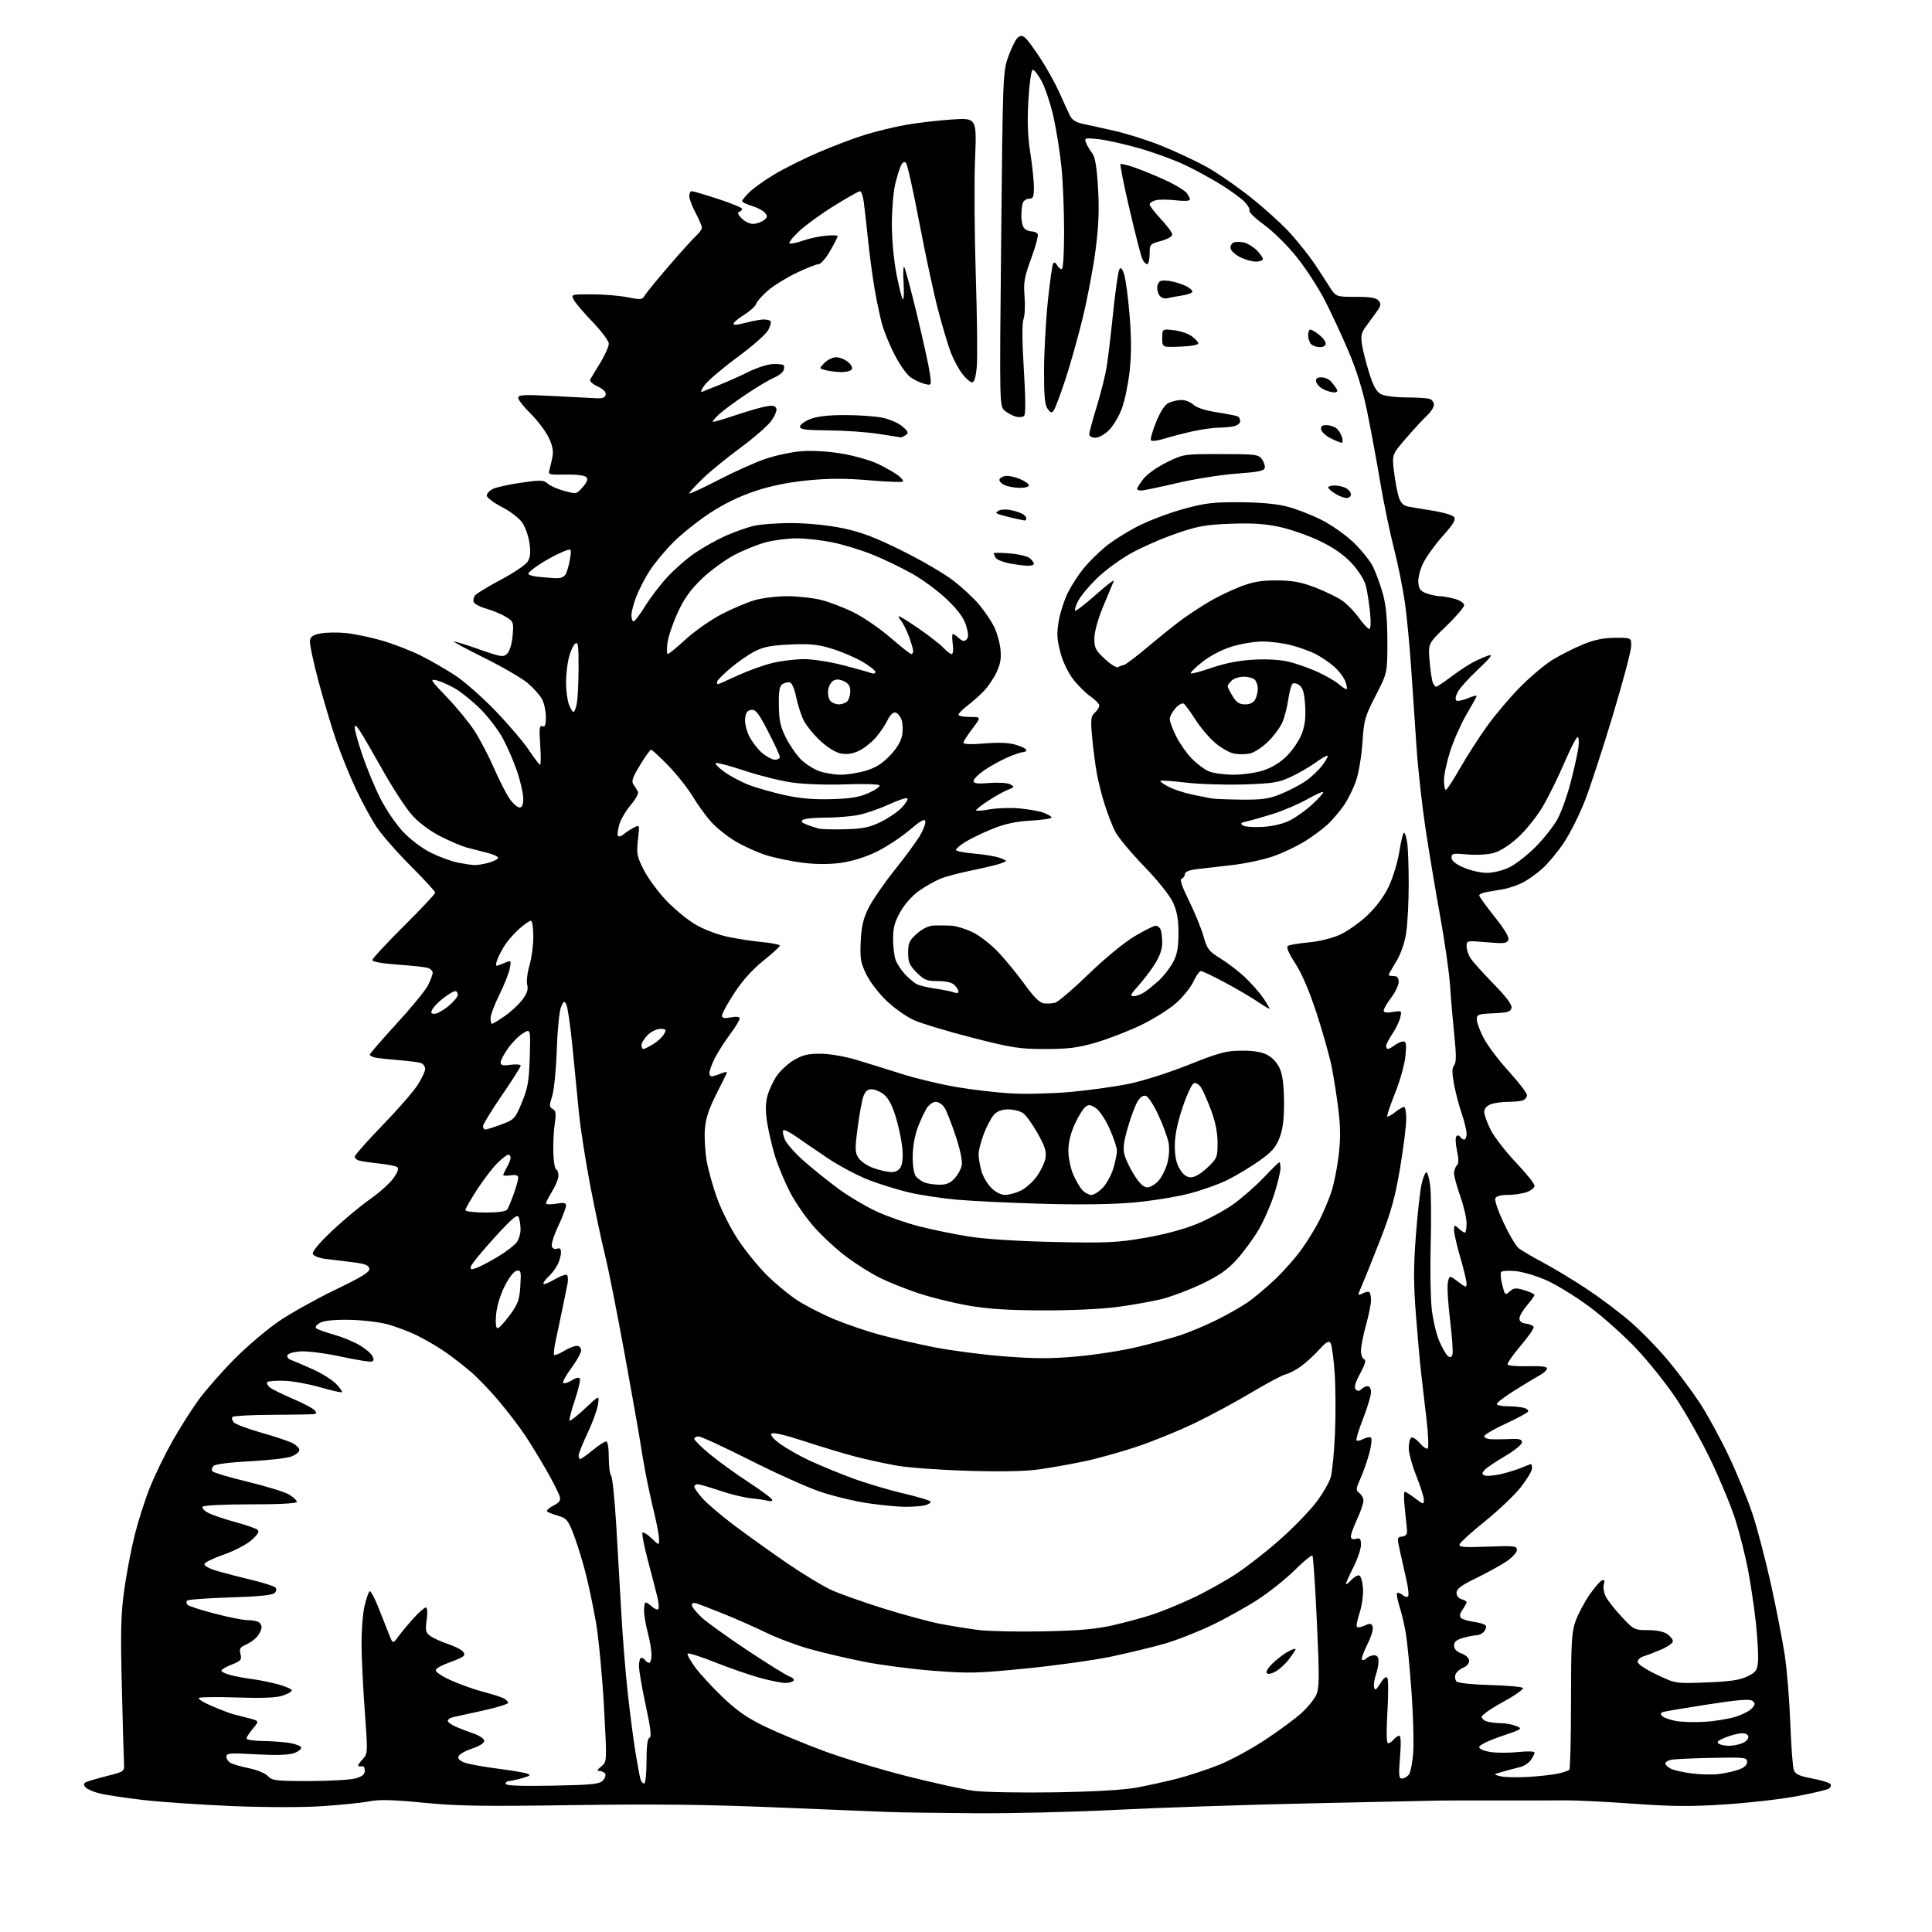 <?xml version="1.0" encoding="UTF-8" standalone="no"?>
<svg 
  version="1.1" 
  xmlns="http://www.w3.org/2000/svg" 
  xmlns:xlink="http://www.w3.org/1999/xlink" 
  xmlns:svg="http://www.w3.org/2000/svg"
  xmlns:rdf="http://www.w3.org/1999/02/22-rdf-syntax-ns#"
  xmlns:cc="http://creativecommons.org/ns#"
  xmlns:dc="http://purl.org/dc/elements/1.1/"
  viewBox="0 0 768 768"
  width="768"
  height="768"
>
<style>svg {background-color: white; }</style>"
<path stroke="none" fill="black" fill-rule="evenodd" d="M387.50,720.79C373.20,720.68 357.90,720.47 353.50,720.31C349.10,720.15 328.85,719.33 308.50,718.47C281.16,717.33 260.15,717.09 228.00,717.56C192.04,718.10 181.70,717.93 168.34,716.61C156.17,715.41 150.85,715.28 146.84,716.06C143.90,716.63 135.43,717.50 128.00,717.98C119.99,718.50 105.35,718.48 92.00,717.93C79.62,717.41 63.75,716.32 56.73,715.50C49.70,714.68 41.95,713.51 39.51,712.90C37.06,712.28 34.58,711.19 33.98,710.48C33.26,709.61 33.24,708.97 33.91,708.55C34.47,708.21 38.20,707.09 42.21,706.07C49.50,704.21 49.50,704.21 49.29,700.85C49.18,699.01 48.79,685.35 48.43,670.50C47.88,648.20 48.06,641.46 49.42,631.77C50.32,625.32 52.21,615.51 53.60,609.97C55.00,604.42 57.71,595.98 59.63,591.19C61.55,586.41 65.53,578.22 68.48,572.98C71.43,567.75 76.14,560.32 78.93,556.48C81.73,552.64 88.18,545.30 93.26,540.17C98.34,535.04 106.43,528.20 111.22,524.98C116.02,521.76 126.07,516.17 133.55,512.57C144.18,507.44 147.08,505.63 146.81,504.26C146.55,502.90 145.00,502.32 139.99,501.73C136.42,501.30 131.56,500.71 129.19,500.41C126.82,500.11 124.64,499.22 124.34,498.45C124.00,497.57 126.89,494.11 132.02,489.27C136.54,484.99 143.35,479.32 147.14,476.66C150.94,474.00 155.15,470.20 156.50,468.21C158.24,465.66 158.62,464.38 157.80,463.87C157.15,463.48 153.90,462.86 150.57,462.50C147.23,462.15 143.71,461.63 142.75,461.36C141.79,461.09 141.00,460.38 141.00,459.79C141.00,459.20 145.97,453.59 152.05,447.31C158.13,441.04 164.43,433.81 166.05,431.26C167.67,428.70 169.00,425.84 169.00,424.91C169.00,423.98 168.29,422.94 167.42,422.61C166.54,422.27 162.61,421.75 158.67,421.44C154.72,421.13 150.49,420.67 149.25,420.42C148.01,420.17 147.00,419.63 147.00,419.23C147.01,418.83 151.77,413.32 157.58,407.00C163.39,400.68 169.02,393.83 170.08,391.79C171.13,389.75 172.00,387.44 172.00,386.65C172.00,385.86 170.99,384.97 169.75,384.67C168.51,384.37 163.11,383.81 157.75,383.42C151.93,383.01 148.00,382.29 148.00,381.66C148.00,381.07 153.62,375.00 160.50,368.17C167.37,361.34 173.00,355.34 173.00,354.85C173.00,354.35 168.61,349.57 163.25,344.22C157.88,338.87 151.77,331.89 149.66,328.70C147.55,325.51 143.87,318.76 141.49,313.70C139.11,308.64 135.59,299.98 133.68,294.45C131.77,288.92 128.56,278.19 126.55,270.60C124.53,263.02 123.02,255.85 123.19,254.67C123.43,253.04 124.47,252.35 127.50,251.79C129.70,251.38 134.20,251.31 137.50,251.64C140.80,251.97 147.23,253.31 151.79,254.62C156.35,255.94 163.32,258.64 167.29,260.62C171.25,262.61 177.48,266.20 181.11,268.60C184.75,271.01 191.95,277.37 197.11,282.75C202.28,288.13 208.21,295.11 210.30,298.27C212.40,301.42 214.37,304.00 214.70,304.00C215.02,304.00 215.04,300.43 214.74,296.07C214.29,289.53 214.44,288.23 215.60,288.68C216.66,289.08 217.00,288.21 217.00,285.06C217.00,282.77 216.34,279.62 215.53,278.05C214.72,276.48 212.18,273.60 209.88,271.63C207.59,269.67 199.82,265.14 192.61,261.57C185.40,257.99 179.95,255.04 180.50,255.02C181.05,254.99 185.66,256.43 190.74,258.21C199.38,261.23 200.10,261.33 201.66,259.77C202.65,258.77 203.51,255.89 203.78,252.61C204.22,247.30 204.13,247.05 201.02,245.16C199.26,244.09 195.79,242.64 193.31,241.95C190.84,241.26 188.58,240.08 188.30,239.33C188.01,238.59 188.28,237.37 188.90,236.62C189.52,235.88 194.12,233.09 199.12,230.44C204.12,227.78 208.88,224.58 209.70,223.33C210.80,221.65 211.01,219.74 210.51,216.04C210.13,213.28 208.84,209.58 207.66,207.82C206.44,206.02 202.88,203.28 199.50,201.54C196.20,199.84 193.50,197.79 193.50,196.99C193.50,196.18 194.63,194.99 196.00,194.33C197.38,193.67 202.42,192.56 207.21,191.87C214.99,190.75 216.11,190.79 217.72,192.25C218.71,193.15 221.70,194.46 224.36,195.17C229.13,196.45 229.23,196.43 231.67,193.60C233.49,191.48 233.84,190.44 233.01,189.62C232.36,188.98 228.89,188.56 224.85,188.64C218.11,188.78 217.85,188.70 218.45,186.64C218.80,185.46 219.34,183.08 219.65,181.34C220.05,179.15 219.54,176.79 217.98,173.67C216.74,171.18 213.53,166.99 210.86,164.36C208.19,161.73 206.00,158.93 206.00,158.14C206.00,156.93 208.14,156.81 219.75,157.41C227.31,157.80 235.06,158.21 236.97,158.31C239.47,158.45 240.54,158.05 240.77,156.89C240.98,155.85 239.81,154.66 237.52,153.58C235.23,152.49 234.22,151.46 234.70,150.69C235.10,150.04 236.91,147.05 238.72,144.06C240.52,141.07 242.00,137.73 242.00,136.64C242.00,135.55 239.15,131.70 235.66,128.08C232.17,124.46 228.78,120.49 228.13,119.25C226.93,117.00 226.93,117.00 235.30,117.00C239.90,117.00 246.27,117.52 249.45,118.16C254.67,119.21 255.34,119.15 256.23,117.55C256.78,116.58 261.16,111.21 265.96,105.64C270.77,100.06 275.67,94.64 276.85,93.60C278.03,92.55 279.00,91.15 279.00,90.49C279.00,89.84 277.87,87.18 276.50,84.60C275.12,82.01 274.00,79.02 274.00,77.95C274.00,76.88 274.45,76.00 275.00,76.00C275.56,76.00 280.28,77.40 285.50,79.10C290.73,80.81 295.00,82.57 295.00,83.02C295.00,83.47 294.47,84.01 293.81,84.23C293.05,84.48 293.40,85.40 294.81,86.81C296.02,88.02 298.04,89.00 299.31,89.00C300.58,89.00 302.47,88.37 303.52,87.61C305.14,86.43 305.22,85.97 304.09,84.61C303.36,83.73 301.02,82.49 298.88,81.85C296.75,81.21 295.00,80.36 295.00,79.96C295.00,79.56 296.33,77.93 297.96,76.34C299.59,74.75 304.04,71.58 307.86,69.29C311.68,67.01 319.46,63.12 325.15,60.66C330.84,58.20 339.16,55.04 343.63,53.65C348.10,52.25 355.52,50.44 360.13,49.63C364.73,48.81 372.95,47.86 378.39,47.50C388.27,46.86 388.27,46.86 387.60,63.18C387.23,72.16 387.36,93.00 387.89,109.50C388.42,126.00 388.60,142.31 388.29,145.75C387.91,149.95 387.29,152.00 386.41,152.00C385.69,152.00 383.92,150.45 382.48,148.56C381.03,146.67 378.99,142.84 377.93,140.05C376.87,137.26 374.61,129.70 372.91,123.24C371.21,116.78 367.86,101.20 365.47,88.61C363.08,76.02 360.68,65.28 360.15,64.75C359.53,64.13 358.84,64.45 358.22,65.64C357.70,66.66 356.65,69.97 355.90,73.00C355.15,76.03 354.53,83.22 354.53,89.00C354.52,95.25 355.29,103.44 356.42,109.25C357.46,114.61 358.60,119.00 358.95,119.00C359.31,119.00 359.41,115.96 359.18,112.25C358.95,108.54 359.07,105.78 359.43,106.13C359.79,106.47 362.09,115.02 364.52,125.13C366.96,135.23 369.26,145.70 369.63,148.40C370.30,153.29 370.30,153.29 367.46,152.58C365.90,152.19 363.42,151.01 361.95,149.97C360.48,148.92 357.69,145.01 355.75,141.28C353.81,137.55 351.53,132.03 350.67,129.00C349.82,125.97 348.44,119.45 347.61,114.50C346.77,109.55 345.61,100.78 345.02,95.00C344.43,89.22 343.68,82.59 343.36,80.25C343.04,77.91 342.37,76.00 341.88,76.00C341.38,76.00 336.82,78.57 331.74,81.71C326.66,84.84 320.32,89.44 317.66,91.93C315.00,94.41 313.31,96.60 313.91,96.80C314.51,97.00 316.91,96.48 319.25,95.65C321.59,94.81 325.64,93.93 328.25,93.69C330.86,93.44 333.00,93.53 332.99,93.87C332.99,94.22 331.63,96.86 329.97,99.75C328.31,102.64 326.28,105.00 325.45,105.00C324.62,105.00 320.69,106.54 316.72,108.43C312.75,110.32 307.61,113.48 305.31,115.46C303.00,117.44 300.87,119.83 300.57,120.79C300.27,121.74 298.22,123.63 296.03,124.98C293.84,126.34 291.85,127.94 291.62,128.55C291.33,129.31 292.78,129.24 296.32,128.33C299.13,127.60 302.39,127.00 303.55,127.00C304.71,127.00 305.95,127.28 306.29,127.63C306.64,127.97 306.24,129.56 305.42,131.16C304.59,132.76 299.09,137.62 293.21,141.94C287.32,146.27 281.42,151.28 280.10,153.07C278.76,154.89 278.32,156.07 279.10,155.74C279.87,155.41 282.98,154.17 286.00,152.98C289.02,151.79 294.22,149.47 297.55,147.82C300.88,146.16 305.26,144.77 307.27,144.71C309.29,144.65 311.19,144.85 311.49,145.16C311.80,145.46 311.78,146.41 311.45,147.27C311.12,148.12 309.43,149.41 307.68,150.13C305.93,150.86 300.90,153.86 296.50,156.81C292.10,159.76 287.27,163.34 285.76,164.76C284.25,166.19 283.16,167.50 283.34,167.67C283.51,167.85 287.45,166.71 292.08,165.15C296.71,163.59 302.19,161.99 304.26,161.61C307.15,161.07 308.16,161.25 308.60,162.40C308.92,163.23 307.93,165.54 306.40,167.54C304.87,169.54 299.32,174.34 294.06,178.21C288.80,182.07 282.14,187.53 279.25,190.33C276.36,193.14 274.00,195.74 274.00,196.12C274.00,196.49 279.15,194.13 285.45,190.86C291.75,187.59 300.19,183.80 304.20,182.43C308.22,181.06 314.65,179.69 318.50,179.37C322.74,179.03 329.05,179.39 334.50,180.29C339.45,181.11 345.98,182.96 349.00,184.41C352.02,185.86 355.62,187.91 356.99,188.96C358.35,190.00 359.21,191.12 358.89,191.44C358.58,191.76 352.54,191.52 345.49,190.92C336.09,190.12 329.58,190.13 321.15,190.95C313.39,191.71 306.54,193.10 300.15,195.22C293.87,197.30 287.77,200.28 282.08,204.02C277.36,207.14 270.85,212.34 267.62,215.59C264.38,218.84 260.23,223.83 258.38,226.68C256.53,229.54 254.12,234.16 253.01,236.97C251.91,239.78 251.00,243.18 251.00,244.54C251.00,245.89 251.39,247.00 251.86,247.00C252.33,247.00 254.37,244.32 256.39,241.04C258.42,237.76 262.38,232.55 265.21,229.46C268.04,226.37 273.02,222.02 276.29,219.80C279.55,217.59 284.99,214.54 288.36,213.03C291.74,211.52 296.73,209.75 299.44,209.08C302.16,208.42 309.14,207.90 314.94,207.94C321.29,207.98 329.28,208.79 334.98,209.97C342.25,211.48 347.73,213.55 358.48,218.86C366.19,222.67 375.43,228.06 379.00,230.83C382.57,233.61 387.17,237.88 389.21,240.33C391.25,242.78 393.85,246.57 394.99,248.76C396.13,250.94 397.33,254.97 397.65,257.70C398.10,261.49 397.76,263.72 396.22,267.09C395.10,269.51 392.79,272.94 391.09,274.71C389.38,276.47 386.41,279.11 384.49,280.58C382.57,282.04 381.00,283.63 381.00,284.12C381.00,284.60 383.05,285.00 385.55,285.00C390.09,285.00 390.09,285.00 386.55,289.64C384.60,292.20 383.00,294.73 383.00,295.26C383.00,295.87 386.13,295.98 391.37,295.54C397.03,295.07 401.08,295.24 403.87,296.08C406.14,296.76 408.00,297.70 408.00,298.16C408.00,298.62 407.38,299.00 406.63,299.00C405.87,299.00 403.06,299.96 400.38,301.14C397.69,302.32 393.59,304.59 391.25,306.19C388.91,307.79 387.00,309.70 387.00,310.43C387.00,311.46 388.46,311.65 393.36,311.26C396.99,310.97 400.54,311.20 401.61,311.80C403.36,312.78 403.29,312.94 400.70,313.93C399.16,314.51 395.67,316.45 392.95,318.23C390.23,320.01 388.00,321.75 388.00,322.10C388.00,322.44 390.36,322.29 393.25,321.76C396.14,321.22 401.43,321.03 405.00,321.33C408.57,321.64 412.96,322.40 414.75,323.04C416.54,323.68 418.00,324.55 418.00,324.97C418.00,325.40 414.29,325.96 409.75,326.21C403.83,326.54 399.52,327.47 394.50,329.49C390.65,331.05 385.81,333.38 383.75,334.67C381.69,335.97 380.00,337.40 380.00,337.87C380.00,338.33 383.32,338.99 387.37,339.33C391.43,339.67 396.04,340.46 397.62,341.08C400.50,342.21 400.50,342.21 398.00,343.17C396.62,343.70 391.45,344.95 386.50,345.95C381.55,346.95 375.82,348.47 373.76,349.33C371.70,350.19 367.99,352.29 365.50,354.00C362.82,355.84 359.76,359.23 358.00,362.31C355.66,366.39 355.02,368.72 355.01,373.18C355.00,376.31 355.48,380.14 356.06,381.68C356.65,383.23 358.34,385.78 359.81,387.34C361.29,388.90 363.33,390.62 364.35,391.18C365.37,391.73 368.75,392.55 371.85,393.00C374.96,393.45 378.29,394.13 379.25,394.52C380.24,394.91 381.00,394.76 381.00,394.18C381.00,393.61 380.29,392.44 379.43,391.57C378.42,390.56 376.07,390.00 372.83,390.00C368.44,390.00 367.37,389.57 364.40,386.60C361.54,383.74 361.00,382.48 361.00,378.70C361.00,374.81 361.47,373.79 364.53,371.10C366.81,369.11 369.22,367.96 371.28,367.90C373.05,367.84 376.07,367.87 378.00,367.96C379.93,368.04 383.79,369.21 386.60,370.55C389.49,371.94 394.03,375.50 397.10,378.79C400.07,381.97 404.75,387.71 407.50,391.54C410.85,396.20 413.28,398.61 414.85,398.83C416.15,399.02 418.18,398.92 419.37,398.62C420.57,398.32 426.55,393.22 432.67,387.29C439.14,381.02 446.77,374.72 450.91,372.25C454.82,369.91 458.65,368.00 459.41,368.00C460.17,368.00 461.06,368.71 461.39,369.58C461.73,370.45 462.00,372.84 462.00,374.89C462.00,377.28 460.96,380.25 459.08,383.21C457.47,385.75 454.50,389.66 452.46,391.91C449.41,395.29 449.10,396.00 450.66,396.00C451.70,396.00 453.67,395.26 455.03,394.35C456.39,393.44 459.00,391.30 460.84,389.60C462.67,387.89 465.14,384.70 466.31,382.50C467.95,379.44 468.45,376.75 468.46,371.00C468.46,365.42 467.90,362.28 466.29,358.76C465.00,355.93 460.30,350.06 454.69,344.26C449.50,338.89 444.36,332.70 443.26,330.50C442.17,328.30 440.34,323.57 439.19,320.00C438.04,316.43 436.61,310.80 436.01,307.50C435.41,304.20 434.58,297.78 434.16,293.23C433.49,285.93 433.61,284.76 435.20,283.32C436.19,282.42 437.00,281.14 437.00,280.47C437.00,279.81 435.43,278.19 433.52,276.88C431.60,275.57 428.47,272.44 426.54,269.92C424.43,267.16 422.41,262.86 421.44,259.06C420.13,253.95 420.03,251.64 420.90,246.68C421.49,243.32 423.15,238.25 424.59,235.41C426.03,232.57 428.83,228.26 430.82,225.83C432.81,223.40 436.74,219.53 439.55,217.23C442.36,214.93 448.23,211.25 452.58,209.05C456.94,206.85 465.00,203.82 470.50,202.31C479.07,199.96 482.29,199.58 493.00,199.65C501.34,199.71 507.63,200.30 511.91,201.44C515.44,202.37 521.49,204.73 525.35,206.68C529.21,208.62 534.90,212.62 537.99,215.57C541.08,218.52 544.59,222.88 545.78,225.26C546.96,227.65 548.74,232.50 549.71,236.05C550.98,240.63 551.49,246.12 551.50,255.00C551.50,267.50 551.50,267.50 546.86,276.50C542.57,284.83 542.18,286.22 541.60,295.13C541.26,300.42 540.11,307.28 539.05,310.36C537.99,313.44 535.79,317.89 534.16,320.23C532.52,322.58 529.69,325.92 527.85,327.65C526.01,329.37 522.02,332.35 519.00,334.26C515.98,336.17 510.32,338.88 506.44,340.28C502.56,341.68 494.91,343.32 489.44,343.92C483.97,344.53 477.59,345.27 475.25,345.57C472.61,345.91 471.00,346.64 471.00,347.48C471.00,348.22 470.44,349.03 469.75,349.26C468.88,349.56 469.76,352.24 472.66,358.10C474.94,362.72 477.53,369.05 478.41,372.17C479.84,377.25 480.52,378.15 485.04,380.93C487.81,382.63 492.13,385.92 494.65,388.24C497.16,390.56 500.54,394.38 502.16,396.73C503.77,399.08 504.87,401.00 504.60,401.00C504.32,401.00 502.11,399.66 499.67,398.01C497.24,396.37 491.48,393.00 486.87,390.53C482.27,388.06 478.01,386.03 477.40,386.02C476.80,386.01 475.48,387.83 474.47,390.07C473.46,392.31 470.38,396.17 467.62,398.65C464.87,401.12 458.52,405.12 453.51,407.52C448.50,409.93 440.44,413.04 435.59,414.45C428.44,416.52 424.63,417.00 415.41,417.00C405.18,417.00 402.26,416.54 386.27,412.44C376.50,409.93 366.14,406.81 363.25,405.50C360.36,404.18 355.52,400.77 352.50,397.91C349.48,395.06 345.83,390.32 344.40,387.38C342.12,382.72 341.83,381.05 342.15,374.27C342.42,368.33 343.15,365.20 345.22,361.00C346.72,357.98 351.36,351.23 355.53,346.00C359.70,340.77 364.25,334.60 365.64,332.28C367.02,329.96 368.01,327.35 367.83,326.48C367.58,325.32 365.95,326.23 361.50,330.01C358.20,332.82 352.35,336.66 348.50,338.55C344.06,340.73 338.88,342.35 334.34,342.98C329.58,343.64 324.48,343.63 319.10,342.95C314.65,342.40 308.20,341.07 304.76,340.01C301.32,338.94 295.80,336.47 292.50,334.52C289.20,332.57 284.79,329.07 282.71,326.74C280.62,324.41 277.29,319.80 275.29,316.50C273.30,313.20 268.93,307.70 265.58,304.27C262.24,300.85 259.20,298.04 258.82,298.02C258.45,298.01 256.47,300.76 254.42,304.14C251.39,309.11 250.91,310.58 251.85,311.89C252.49,312.78 253.28,314.05 253.60,314.73C253.93,315.40 252.66,317.75 250.77,319.95C248.89,322.15 246.84,325.61 246.22,327.64C245.60,329.67 245.34,331.74 245.64,332.23C245.95,332.73 246.94,332.48 247.85,331.69C248.76,330.90 250.58,329.70 251.89,329.02C254.28,327.78 254.28,327.78 253.60,333.83C252.98,339.28 253.21,340.46 255.85,345.69C257.46,348.89 261.42,354.31 264.64,357.75C267.86,361.18 273.14,365.55 276.37,367.46C279.79,369.47 285.23,371.54 289.37,372.41C293.29,373.23 299.54,374.18 303.25,374.53C306.96,374.88 310.00,375.49 310.00,375.90C310.00,376.31 307.04,379.01 303.42,381.92C299.15,385.33 295.10,389.84 291.92,394.72C289.21,398.87 287.00,402.89 287.00,403.67C287.00,404.75 287.84,404.93 290.50,404.43C292.86,403.99 294.00,404.15 294.00,404.93C294.00,405.57 292.25,408.43 290.11,411.29C287.97,414.16 285.27,418.39 284.11,420.71C282.95,423.03 282.00,425.67 282.00,426.58C282.00,427.68 282.59,428.07 283.75,427.73C284.71,427.45 286.35,426.88 287.39,426.45C288.45,426.02 289.10,426.08 288.89,426.59C288.67,427.09 286.73,431.02 284.56,435.33C281.70,441.00 280.50,444.78 280.19,449.01C279.96,452.23 280.29,457.84 280.92,461.48C281.56,465.13 283.43,471.85 285.09,476.42C286.74,480.99 290.41,488.27 293.25,492.59C296.08,496.91 301.24,503.28 304.71,506.75C308.18,510.22 313.71,514.80 317.01,516.93C320.31,519.06 326.86,522.42 331.57,524.39C336.29,526.36 344.39,529.13 349.57,530.54C354.76,531.96 364.51,534.20 371.25,535.53C377.99,536.87 390.59,538.51 399.25,539.18C411.57,540.13 417.89,540.14 428.25,539.20C435.54,538.54 446.23,536.87 452.00,535.48C457.77,534.09 465.43,532.00 469.00,530.84C472.57,529.68 479.02,526.99 483.32,524.86C487.63,522.74 493.25,519.56 495.82,517.80C498.40,516.05 503.36,511.89 506.86,508.56C510.36,505.23 515.15,499.80 517.49,496.50C519.84,493.20 523.00,488.04 524.51,485.02C526.03,482.01 528.10,477.10 529.13,474.12C530.16,471.14 531.49,464.63 532.10,459.65C532.91,452.92 532.90,448.15 532.02,441.05C531.38,435.80 530.18,428.12 529.35,424.00C528.52,419.88 525.85,410.38 523.41,402.89C520.56,394.13 517.53,387.04 514.92,382.99C512.12,378.67 511.22,376.48 512.02,375.99C512.66,375.59 516.39,374.97 520.31,374.61C524.46,374.22 529.65,372.93 532.72,371.53C535.63,370.20 540.49,366.75 543.54,363.88C547.03,360.58 550.17,356.34 552.06,352.38C553.70,348.94 555.59,342.72 556.25,338.56C556.91,334.40 557.74,331.00 558.09,331.00C558.45,331.00 559.02,332.69 559.36,334.75C559.70,336.81 559.98,344.35 559.98,351.50C559.98,358.65 559.52,367.43 558.95,371.00C558.32,375.02 556.80,379.34 554.96,382.32C553.33,384.97 552.00,387.33 552.00,387.57C552.00,387.80 552.90,388.00 554.00,388.00C555.43,388.00 556.00,388.67 556.00,390.32C556.00,391.60 554.66,394.41 553.03,396.57C551.39,398.73 550.04,401.03 550.03,401.69C550.01,402.50 551.16,402.69 553.65,402.28C557.26,401.70 557.29,401.72 556.58,404.60C556.19,406.19 554.78,409.10 553.44,411.05C552.10,413.01 551.00,415.15 551.00,415.80C551.00,416.46 551.34,416.99 551.75,416.97C552.16,416.95 553.37,416.28 554.44,415.47C555.51,414.66 557.04,414.00 557.83,414.00C559.01,414.00 559.17,415.13 558.66,419.97C558.32,423.25 556.46,429.85 554.53,434.64C552.60,439.43 551.21,443.55 551.46,443.79C551.70,444.03 553.10,443.28 554.58,442.11C556.06,440.95 557.66,440.00 558.13,440.00C558.61,440.00 559.00,442.21 559.00,444.92C559.00,447.63 557.88,456.42 556.52,464.47C554.54,476.19 552.94,481.92 548.48,493.30C545.42,501.11 542.26,508.98 541.46,510.78C540.66,512.59 540.00,514.29 540.00,514.57C540.00,514.84 540.84,514.62 541.87,514.07C542.90,513.52 544.02,513.35 544.37,513.70C544.72,514.05 545.00,515.50 545.00,516.94C545.00,518.37 544.10,522.79 543.00,526.76C541.90,530.73 541.00,535.29 541.00,536.90C541.00,538.52 541.56,540.04 542.25,540.30C543.15,540.64 542.70,542.25 540.68,546.01C538.67,549.74 538.17,551.57 538.93,552.33C539.69,553.09 540.35,553.05 541.20,552.20C541.86,551.54 542.99,551.00 543.70,551.00C544.41,551.00 545.00,552.10 545.00,553.44C545.00,554.78 543.58,559.50 541.84,563.94C540.10,568.38 538.94,572.27 539.26,572.59C539.57,572.90 540.78,572.65 541.94,572.03C543.09,571.41 544.44,571.15 544.93,571.45C545.42,571.76 545.19,574.38 544.41,577.36C543.64,580.31 542.05,584.89 540.88,587.53C538.94,591.93 538.89,592.45 540.38,593.53C541.27,594.19 542.00,595.57 541.99,596.61C541.98,597.65 540.86,600.91 539.49,603.85C538.12,606.79 537.00,609.88 537.00,610.72C537.00,611.74 537.65,612.06 539.00,611.71C540.66,611.27 541.00,611.68 541.00,614.12C541.00,615.74 539.65,619.73 538.00,623.00C536.35,626.27 535.00,629.27 535.00,629.66C535.00,630.05 535.94,629.37 537.09,628.13C538.24,626.90 539.70,626.06 540.34,626.27C540.98,626.48 541.64,628.79 541.81,631.40C541.98,634.00 541.37,638.39 540.46,641.13C539.54,643.88 539.07,646.40 539.39,646.73C539.72,647.06 541.13,646.80 542.53,646.17C544.64,645.21 545.17,645.28 545.68,646.62C546.02,647.51 545.06,650.68 543.54,653.67C542.03,656.67 541.07,659.40 541.41,659.74C541.75,660.09 542.57,659.83 543.22,659.18C543.87,658.53 545.21,658.00 546.20,658.00C547.42,658.00 548.00,658.75 548.00,660.35C548.00,661.64 547.51,664.10 546.92,665.81C546.32,667.51 546.01,669.72 546.22,670.70C546.54,672.15 547.02,671.84 548.70,669.17C550.05,666.99 551.03,666.24 551.50,667.01C551.90,667.65 551.91,673.77 551.51,680.59C551.06,688.50 551.15,693.00 551.78,693.00C552.31,693.00 553.32,692.33 554.00,691.50C554.68,690.67 555.69,690.00 556.24,690.00C556.88,690.00 556.98,693.05 556.53,698.50C555.93,705.63 556.06,707.00 557.29,707.00C558.09,707.00 559.33,706.31 560.03,705.46C560.73,704.62 561.52,700.50 561.79,696.31C562.06,692.12 561.74,681.23 561.07,672.10C560.40,662.97 559.42,652.80 558.88,649.50C558.34,646.20 557.21,641.33 556.35,638.69C555.50,636.04 555.06,633.61 555.37,633.29C555.69,632.97 556.65,633.29 557.50,634.00C558.35,634.71 559.35,634.98 559.72,634.61C560.10,634.24 559.82,631.36 559.11,628.22C558.40,625.07 557.25,619.94 556.55,616.80C555.31,611.29 555.34,611.09 557.38,610.80C558.96,610.58 559.45,609.87 559.29,608.00C559.18,606.62 558.77,602.69 558.40,599.25C558.02,595.81 558.03,593.00 558.42,593.00C558.81,593.00 560.68,594.18 562.57,595.62C565.84,598.11 566.00,598.14 566.00,596.19C566.00,595.07 564.65,590.78 563.00,586.66C561.35,582.54 560.00,577.58 560.00,575.64C560.00,573.70 560.45,571.84 561.00,571.50C561.55,571.16 563.08,572.15 564.41,573.69C565.74,575.24 567.16,576.17 567.56,575.77C567.97,575.36 567.75,570.19 567.07,564.27C566.39,558.35 565.46,550.35 565.00,546.50C564.54,542.65 563.59,532.19 562.89,523.24C561.89,510.37 561.87,503.72 562.82,491.24C563.48,482.59 564.50,473.36 565.09,470.75C565.68,468.14 566.54,466.00 567.01,466.00C567.47,466.00 568.16,468.41 568.52,471.35C568.89,474.29 568.98,484.76 568.72,494.60C568.47,504.45 568.65,516.02 569.13,520.32C569.61,524.62 570.95,530.34 572.11,533.04C573.27,535.73 574.79,538.41 575.49,538.99C576.42,539.76 576.93,539.63 577.35,538.52C577.68,537.67 577.26,531.50 576.43,524.80C575.61,518.10 575.21,511.33 575.55,509.76C576.18,506.90 576.18,506.90 579.59,509.50C582.64,511.83 583.00,511.91 583.00,510.25C583.00,509.23 581.88,504.60 580.52,499.95C579.16,495.30 578.03,490.42 578.02,489.10C578.00,486.83 578.11,486.79 579.83,488.35C580.83,489.26 581.96,490.00 582.33,490.00C582.70,490.00 582.99,488.31 582.98,486.25C582.97,484.19 581.84,479.35 580.48,475.50C579.12,471.65 578.01,467.58 578.00,466.45C578.00,465.32 578.50,463.90 579.10,463.30C579.89,462.51 579.91,460.82 579.16,457.35C578.59,454.68 578.49,452.12 578.95,451.66C579.40,451.20 580.08,451.31 580.45,451.91C580.82,452.51 581.54,453.00 582.06,453.00C582.58,453.00 583.00,451.95 583.00,450.66C583.00,449.37 582.11,445.74 581.03,442.60C579.95,439.45 578.58,434.17 577.97,430.86C577.16,426.37 577.18,424.49 578.04,423.45C578.91,422.41 578.93,419.46 578.13,411.78C577.54,406.12 576.78,397.23 576.44,392.00C576.10,386.77 574.30,374.18 572.45,364.00C570.59,353.82 567.97,338.07 566.61,329.00C565.25,319.93 563.65,305.41 563.07,296.75C562.48,288.09 561.52,273.91 560.94,265.25C560.35,256.59 559.24,245.00 558.46,239.50C557.69,234.00 555.70,224.17 554.03,217.66C552.37,211.16 549.87,199.01 548.48,190.66C547.08,182.32 544.78,169.91 543.36,163.09C541.65,154.82 539.15,146.86 535.89,139.24C533.19,132.94 528.98,123.90 526.52,119.15C524.06,114.39 519.18,106.87 515.67,102.44C512.10,97.92 506.38,92.24 502.69,89.52C499.05,86.86 496.34,84.26 496.65,83.76C496.96,83.26 496.15,81.72 494.85,80.34C493.56,78.96 489.35,75.87 485.50,73.48C481.65,71.08 475.11,67.52 470.96,65.55C466.82,63.59 458.72,60.62 452.96,58.97C447.21,57.31 439.90,55.68 436.73,55.33C431.35,54.75 431.00,54.84 431.65,56.61C432.03,57.65 433.11,59.51 434.06,60.74C435.34,62.42 435.96,65.97 436.48,74.74C436.99,83.41 436.73,89.89 435.50,99.40C434.58,106.49 432.28,118.64 430.39,126.40C428.50,134.15 425.38,145.22 423.46,151.00C421.54,156.78 419.52,162.18 418.97,163.00C418.10,164.30 417.76,164.24 416.48,162.56C415.35,161.07 415.00,157.58 415.02,147.56C415.03,140.38 415.69,128.06 416.49,120.19C417.30,112.33 418.25,105.41 418.61,104.82C419.04,104.13 419.60,104.32 420.19,105.37C420.69,106.27 421.53,107.00 422.05,107.00C422.61,107.00 423.00,100.85 423.00,92.11C423.00,83.91 422.55,72.55 421.99,66.86C421.44,61.16 420.03,52.16 418.86,46.85C417.69,41.54 415.55,35.02 414.11,32.35C412.68,29.69 411.05,27.62 410.50,27.74C409.95,27.87 409.19,33.26 408.81,39.73C408.31,48.13 408.52,54.14 409.56,60.74C410.35,65.82 411.00,72.01 411.00,74.49C411.00,78.25 410.68,79.00 409.11,79.00C408.07,79.00 406.94,79.71 406.61,80.58C406.27,81.45 406.00,83.84 406.00,85.88C406.00,87.93 406.54,90.14 407.20,90.80C407.86,91.46 409.18,92.00 410.14,92.00C411.10,92.00 412.16,92.45 412.50,93.01C412.85,93.56 411.69,97.91 409.94,102.67C407.18,110.14 406.82,112.21 407.28,117.86C407.57,121.45 407.38,125.51 406.85,126.88C406.25,128.47 406.30,135.71 406.99,146.85C407.69,158.10 407.74,164.66 407.11,165.29C406.58,165.82 405.10,165.97 403.82,165.63C402.55,165.29 400.56,164.22 399.40,163.25C397.31,161.50 397.31,161.50 397.98,95.00C398.63,29.39 398.67,28.42 400.89,22.31C402.13,18.91 403.78,15.59 404.57,14.94C405.68,14.02 406.35,14.05 407.57,15.06C408.43,15.77 411.20,19.54 413.72,23.43C416.25,27.32 419.62,33.42 421.21,37.00C422.80,40.58 424.66,44.61 425.32,45.97C426.17,47.68 427.76,48.68 430.52,49.25C432.71,49.70 438.55,50.99 443.50,52.13C448.45,53.26 456.83,55.96 462.13,58.12C467.43,60.28 475.17,63.90 479.33,66.17C483.50,68.43 491.59,74.01 497.32,78.56C503.05,83.12 510.27,89.72 513.37,93.23C516.47,96.74 520.51,101.83 522.34,104.55C524.17,107.27 526.87,111.41 528.35,113.75C531.03,118.00 531.03,118.00 538.89,118.00C544.76,118.00 547.08,118.39 548.03,119.54C549.10,120.82 548.95,121.59 547.16,124.04C545.97,125.67 544.04,128.31 542.87,129.92C541.14,132.30 540.87,133.62 541.44,137.17C541.82,139.55 543.13,144.65 544.35,148.49C545.99,153.64 547.22,155.81 549.04,156.72C550.39,157.41 554.95,157.98 559.17,157.99C563.39,157.99 567.55,158.27 568.42,158.61C569.29,158.94 570.00,159.99 570.00,160.93C570.00,161.88 568.82,163.74 567.37,165.08C565.93,166.41 562.17,170.47 559.03,174.09C553.32,180.68 553.32,180.68 554.14,187.53C554.60,191.29 555.45,195.83 556.04,197.62C556.81,199.96 557.86,201.01 559.81,201.38C561.29,201.66 565.74,202.40 569.69,203.03C573.65,203.65 577.39,204.76 577.99,205.49C578.84,206.51 577.82,208.25 573.50,213.09C570.42,216.54 566.92,221.42 565.70,223.93C564.45,226.53 563.63,229.88 563.81,231.68C564.05,234.19 564.75,235.07 567.21,235.92C568.91,236.52 571.24,237.00 572.40,237.01C573.55,237.01 576.19,237.48 578.25,238.05C580.44,238.66 582.00,239.71 582.00,240.58C582.00,241.40 578.78,245.16 574.85,248.94C567.69,255.82 567.69,255.82 568.28,262.66C568.59,266.42 569.16,270.29 569.53,271.25C569.91,272.21 570.52,273.00 570.88,273.00C571.25,273.00 574.01,271.16 577.01,268.90C580.00,266.65 584.04,264.01 585.98,263.03C587.92,262.06 590.59,260.92 591.91,260.51C593.57,260.00 592.22,261.73 587.60,266.06C583.90,269.52 580.23,273.60 579.44,275.12C578.58,276.77 578.39,278.12 578.96,278.48C579.48,278.80 581.51,278.40 583.46,277.58C585.41,276.77 587.00,276.34 587.00,276.63C587.00,276.91 585.22,280.15 583.05,283.83C580.89,287.50 577.96,294.04 576.55,298.38C575.15,302.71 574.00,308.00 574.00,310.13C574.00,312.26 574.34,314.00 574.75,313.99C575.16,313.99 577.64,310.21 580.25,305.60C582.87,300.99 587.70,293.46 590.98,288.86C594.27,284.26 600.30,277.12 604.39,273.00C608.48,268.88 614.33,263.99 617.38,262.15C620.44,260.30 625.77,257.62 629.22,256.19C633.71,254.33 637.35,253.57 642.00,253.54C648.50,253.50 648.50,253.50 648.40,257.00C648.34,258.93 645.05,271.30 641.08,284.50C637.11,297.70 632.10,313.00 629.94,318.50C627.79,324.00 624.06,331.43 621.66,335.00C619.26,338.58 615.44,343.17 613.19,345.21C610.93,347.25 607.36,349.80 605.25,350.87C603.14,351.95 599.63,353.13 597.45,353.48C595.28,353.84 592.26,354.37 590.75,354.65C589.24,354.93 588.00,355.52 588.00,355.95C588.00,356.39 590.75,360.18 594.10,364.39C598.12,369.42 599.99,372.58 599.58,373.64C599.05,375.02 597.82,375.16 590.98,374.56C583.08,373.87 583.00,373.88 583.00,376.21C583.00,377.50 583.74,379.67 584.64,381.03C585.54,382.39 589.64,386.93 593.74,391.12C598.75,396.25 601.08,399.36 600.84,400.62C600.54,402.20 599.41,402.55 593.74,402.80C587.53,403.07 587.00,403.27 587.05,405.30C587.07,406.51 588.31,409.84 589.80,412.69C591.28,415.55 595.76,421.48 599.75,425.87C603.74,430.26 607.00,434.51 607.00,435.32C607.00,436.13 606.29,437.06 605.42,437.39C604.55,437.73 601.88,438.00 599.48,438.00C597.09,438.00 593.98,438.44 592.57,438.98C590.96,439.59 590.00,440.72 590.00,442.01C590.00,443.14 591.17,446.38 592.60,449.21C594.04,452.03 598.54,457.84 602.60,462.11C606.67,466.38 610.00,470.53 610.00,471.34C610.00,472.14 608.58,473.30 606.85,473.90C605.12,474.51 601.73,475.00 599.32,475.00C596.44,475.00 594.75,475.49 594.39,476.43C594.09,477.22 595.61,481.61 597.76,486.18C599.92,490.76 602.55,495.22 603.60,496.09C604.64,496.97 609.01,499.55 613.30,501.82C617.58,504.10 625.46,508.86 630.80,512.39C636.13,515.93 643.96,521.82 648.19,525.49C652.42,529.16 659.13,536.06 663.11,540.83C667.09,545.60 672.79,553.23 675.77,557.80C678.75,562.36 683.90,571.81 687.21,578.79C690.53,585.77 694.80,596.21 696.71,601.99C698.61,607.77 701.91,620.38 704.03,630.00C706.15,639.62 708.60,652.23 709.48,658.00C710.35,663.77 711.34,675.92 711.67,685.00C712.01,694.08 712.64,702.46 713.07,703.62C713.68,705.29 715.28,706.02 720.44,706.99C724.06,707.67 727.30,708.68 727.64,709.23C727.98,709.78 727.67,710.59 726.95,711.03C726.23,711.48 720.66,712.80 714.57,713.97C708.48,715.14 695.74,716.62 686.24,717.25C672.38,718.18 665.11,718.13 649.24,717.00C638.39,716.23 626.35,715.63 622.50,715.67C618.65,715.71 606.73,715.72 596.00,715.71C585.27,715.69 574.48,715.71 572.00,715.75C569.52,715.79 546.35,716.29 520.50,716.87C494.65,717.44 460.00,718.60 443.50,719.45C427.00,720.29 401.80,720.90 387.50,720.79zM419.00,712.48C434.28,712.24 446.51,711.55 451.50,710.65C455.90,709.86 463.30,708.23 467.93,707.04C472.57,705.84 480.10,703.36 484.67,701.52C489.24,699.67 497.37,695.27 502.74,691.73C508.11,688.19 514.58,683.44 517.12,681.17C519.67,678.91 522.40,675.58 523.21,673.78C524.47,670.95 524.51,666.96 523.48,644.73C522.83,630.56 522.03,618.70 521.71,618.37C521.38,618.05 518.28,620.59 514.81,624.02C511.34,627.46 504.85,632.67 500.39,635.61C495.92,638.54 487.60,643.20 481.89,645.95C476.17,648.70 467.59,652.06 462.81,653.43C458.03,654.79 448.61,657.06 441.87,658.49C435.14,659.91 419.95,662.04 408.12,663.22C388.61,665.17 385.16,665.26 371.06,664.16C362.50,663.50 350.10,661.88 343.50,660.57C336.90,659.26 327.23,657.00 322.00,655.54C316.77,654.08 308.90,651.13 304.50,648.98C300.10,646.83 292.45,643.45 287.50,641.47C282.55,639.49 277.71,637.62 276.75,637.32C275.72,636.99 275.00,637.28 275.00,638.02C275.00,638.70 276.69,640.86 278.75,642.81C280.81,644.75 289.11,650.73 297.19,656.09C305.27,661.44 312.81,666.12 313.95,666.48C315.09,666.85 315.77,667.56 315.46,668.07C315.14,668.58 313.66,669.00 312.17,669.00C310.68,669.00 306.09,668.07 301.98,666.94C297.87,665.80 289.88,663.03 284.23,660.79C278.58,658.54 273.69,656.98 273.36,657.31C273.03,657.64 274.38,660.11 276.35,662.80C278.33,665.49 283.31,670.89 287.43,674.80C293.07,680.16 297.20,683.01 304.21,686.38C309.32,688.84 319.77,693.18 327.44,696.03C335.11,698.87 349.96,703.38 360.44,706.04C370.92,708.69 382.88,711.32 387.00,711.87C391.12,712.42 405.52,712.69 419.00,712.48zM219.47,709.83C235.02,709.55 238.19,709.24 239.58,707.85C240.49,706.94 240.93,705.70 240.56,705.10C240.19,704.49 239.18,704.00 238.33,704.00C237.18,704.00 237.37,703.52 239.03,702.17C241.29,700.35 241.29,700.35 240.09,678.44C239.43,666.39 238.00,651.35 236.92,645.02C235.84,638.68 233.85,629.33 232.50,624.23C231.15,619.14 229.02,612.40 227.77,609.26C225.78,604.25 225.06,603.43 221.83,602.53C219.81,601.96 217.86,601.20 217.49,600.82C217.12,600.45 218.23,599.42 219.96,598.52C222.49,597.21 222.97,596.47 222.44,594.70C222.08,593.49 219.74,588.90 217.24,584.50C214.74,580.10 210.89,573.80 208.68,570.50C206.48,567.20 201.83,561.12 198.37,557.00C194.90,552.88 189.91,547.66 187.28,545.42C184.65,543.18 180.25,539.74 177.50,537.79C174.75,535.83 169.68,532.82 166.22,531.09C162.77,529.36 157.15,527.23 153.72,526.35C150.30,525.47 143.45,524.70 138.50,524.64C132.69,524.57 128.66,525.00 127.14,525.86C125.85,526.59 125.17,527.54 125.64,527.98C126.11,528.42 129.20,529.54 132.50,530.47C135.80,531.40 140.40,533.26 142.73,534.61C145.06,535.96 147.42,537.91 147.97,538.95C148.70,540.30 148.64,540.95 147.77,541.24C147.10,541.47 141.62,540.58 135.58,539.28C129.54,537.98 122.36,537.04 119.63,537.20C116.77,537.37 114.48,538.03 114.25,538.75C114.02,539.44 114.66,540.28 115.67,540.62C116.68,540.96 120.50,542.59 124.17,544.23C127.84,545.88 132.08,548.52 133.60,550.10C135.11,551.68 136.16,553.17 135.92,553.41C135.69,553.65 131.78,552.77 127.24,551.45C122.70,550.14 116.28,548.98 112.97,548.88C109.67,548.78 106.66,549.00 106.29,549.37C105.92,549.74 106.27,550.64 107.06,551.36C107.85,552.08 111.98,554.15 116.23,555.96C120.49,557.77 124.48,559.87 125.11,560.63C126.00,561.70 125.84,562.04 124.37,562.17C123.34,562.26 115.90,562.37 107.84,562.42C99.78,562.46 92.85,562.83 92.45,563.23C92.05,563.63 92.23,564.58 92.87,565.34C93.50,566.11 98.41,567.97 103.76,569.48C109.12,571.00 114.74,572.87 116.25,573.64C117.76,574.42 119.00,575.67 119.00,576.43C119.00,577.18 117.54,578.34 115.75,579.00C113.96,579.66 106.55,580.51 99.27,580.88C91.65,581.27 85.56,582.04 84.91,582.69C84.28,583.32 84.05,584.27 84.38,584.80C84.71,585.34 91.04,587.24 98.44,589.02C105.85,590.81 113.28,593.10 114.95,594.12C116.63,595.14 118.00,596.43 118.00,596.99C118.00,597.63 111.36,598.00 99.56,598.00C88.89,598.00 80.87,598.40 80.53,598.96C80.20,599.48 81.26,600.60 82.87,601.43C84.49,602.27 89.34,603.91 93.66,605.08C97.97,606.25 101.95,607.65 102.50,608.20C103.17,608.86 102.27,610.25 99.83,612.34C97.82,614.07 92.90,616.61 88.91,617.99C84.92,619.37 81.48,621.03 81.27,621.68C81.04,622.37 83.07,623.51 86.19,624.44C89.11,625.30 95.31,626.92 99.97,628.03C104.63,629.14 108.88,630.48 109.42,631.02C110.06,631.66 109.97,632.43 109.15,633.25C108.30,634.10 102.71,634.66 91.53,635.00C82.53,635.27 74.82,635.85 74.40,636.27C73.98,636.69 74.05,637.45 74.57,637.96C75.08,638.47 79.94,640.04 85.36,641.44C90.78,642.85 96.48,644.00 98.03,644.00C99.57,644.00 101.55,644.27 102.42,644.61C103.29,644.94 103.99,645.95 103.98,646.86C103.97,647.76 103.18,649.43 102.23,650.56C101.28,651.69 99.25,653.15 97.73,653.80C95.42,654.78 95.06,655.40 95.60,657.52C96.16,659.79 95.79,660.25 92.12,661.69C89.85,662.58 88.00,663.67 88.00,664.11C88.00,664.56 89.69,665.36 91.75,665.90C93.81,666.43 97.75,667.16 100.50,667.51C103.25,667.87 107.86,668.81 110.75,669.61C113.64,670.40 116.00,671.46 116.00,671.95C116.00,672.44 114.35,673.39 112.33,674.05C109.84,674.88 104.10,675.11 94.40,674.78C86.56,674.51 79.67,674.59 79.10,674.94C78.53,675.29 80.86,676.77 84.28,678.21C87.70,679.66 91.40,681.08 92.50,681.36C93.60,681.65 96.43,682.38 98.80,682.99C103.09,684.10 103.09,684.10 100.55,687.13C99.15,688.79 98.00,690.57 98.00,691.08C98.00,691.58 100.81,692.03 104.25,692.07C107.69,692.11 112.49,692.45 114.92,692.82C117.35,693.20 119.51,694.01 119.71,694.64C119.92,695.26 118.63,696.28 116.85,696.90C114.69,697.66 109.67,697.81 101.80,697.37C91.33,696.78 90.00,696.88 90.00,698.31C90.00,699.20 90.79,700.35 91.75,700.85C92.71,701.36 96.04,702.30 99.14,702.94C102.24,703.57 105.57,704.97 106.54,706.05C108.14,707.81 109.69,708.00 122.90,707.99C130.93,707.99 139.19,707.52 141.25,706.95C143.95,706.20 145.00,705.36 145.00,703.95C145.00,702.88 144.66,702.05 144.25,702.12C143.84,702.18 143.08,702.18 142.58,702.12C142.07,702.05 142.69,700.90 143.95,699.55C146.25,697.11 146.25,697.11 145.01,680.30C144.32,671.06 143.74,659.00 143.72,653.50C143.70,648.00 144.24,641.14 144.94,638.25C145.63,635.36 146.54,632.78 146.95,632.53C147.37,632.27 148.98,635.31 150.53,639.28C152.08,643.25 153.99,648.08 154.77,650.00C156.18,653.50 156.18,653.50 158.34,650.55C159.53,648.93 162.24,645.67 164.38,643.30C166.51,640.94 168.71,639.00 169.26,639.00C169.88,639.00 170.01,640.87 169.60,643.93C169.03,648.29 169.21,649.03 171.18,650.41C172.41,651.27 175.53,652.68 178.13,653.54C180.72,654.40 183.35,655.72 183.97,656.47C184.81,657.48 184.78,658.03 183.82,658.66C183.12,659.12 180.54,660.20 178.08,661.07C175.63,661.93 173.44,663.17 173.22,663.84C172.99,664.53 175.54,666.28 179.22,667.94C182.74,669.54 188.50,671.59 192.03,672.51C195.56,673.42 199.25,674.60 200.23,675.12C201.20,675.64 202.00,676.45 202.00,676.91C202.00,677.37 197.61,678.73 192.25,679.92C186.89,681.11 181.49,682.30 180.25,682.56C179.01,682.82 178.00,683.49 178.00,684.04C178.00,684.58 179.46,685.66 181.25,686.43C183.04,687.20 186.30,688.45 188.50,689.20C190.71,689.97 192.50,691.24 192.50,692.04C192.50,692.90 190.46,694.18 187.50,695.15C184.75,696.06 182.36,697.48 182.20,698.31C182.00,699.26 183.10,700.19 185.20,700.84C187.01,701.40 192.78,702.42 198.00,703.09C203.22,703.76 208.40,704.63 209.50,705.03C211.17,705.63 210.84,705.93 207.50,706.87C205.30,707.48 202.94,707.99 202.25,707.99C201.56,708.00 201.00,708.49 201.00,709.08C201.00,709.82 206.71,710.06 219.47,709.83zM256.07,709.00C256.58,709.00 257.00,704.99 257.00,700.08C257.00,694.08 257.39,691.04 258.19,690.77C259.06,690.48 258.66,687.03 256.69,677.93C255.21,671.08 254.00,664.02 254.00,662.24C254.00,660.46 254.42,659.00 254.94,659.00C255.46,659.00 256.16,659.45 256.50,660.00C256.84,660.55 257.54,661.00 258.06,661.00C258.58,661.00 258.99,659.54 258.99,657.75C258.98,655.96 258.31,652.02 257.50,649.00C256.69,645.98 256.02,642.04 256.01,640.25C256.01,638.46 256.30,637.00 256.67,637.00C257.04,637.00 258.17,637.75 259.18,638.66C260.19,639.57 261.31,640.02 261.67,639.66C262.04,639.29 261.87,637.09 261.29,634.75C260.72,632.41 259.02,625.86 257.52,620.19C256.02,614.51 255.07,609.60 255.41,609.26C255.74,608.92 257.37,609.93 259.01,611.51C262.00,614.37 262.00,614.37 262.00,611.88C262.00,610.50 261.12,605.81 260.06,601.44C258.99,597.07 257.44,589.90 256.61,585.50C255.79,581.10 254.82,575.48 254.47,573.00C254.11,570.52 251.36,555.00 248.36,538.50C245.35,522.00 241.82,504.23 240.52,499.00C239.21,493.77 236.58,481.40 234.67,471.50C232.77,461.60 230.71,448.32 230.10,442.00C229.49,435.68 228.33,423.85 227.52,415.71C226.72,407.58 225.63,400.16 225.10,399.21C224.27,397.73 223.98,397.90 222.96,400.50C222.31,402.15 221.57,409.80 221.32,417.50C221.06,425.21 220.24,433.40 219.49,435.74C218.29,439.48 218.32,440.08 219.71,440.86C220.99,441.57 221.14,442.67 220.53,446.62C220.11,449.30 219.85,454.43 219.95,458.00C220.04,461.57 220.55,464.65 221.06,464.83C221.58,465.02 222.00,466.14 221.99,467.33C221.99,468.52 220.88,471.30 219.53,473.50C218.17,475.70 217.05,477.88 217.03,478.34C217.01,478.80 218.80,478.87 221.00,478.50C224.16,477.97 225.00,478.13 225.00,479.30C225.00,480.11 223.60,483.76 221.90,487.40C220.19,491.05 219.05,494.69 219.36,495.50C219.68,496.33 220.59,496.71 221.46,496.38C222.55,495.96 223.00,496.41 223.00,497.94C223.00,499.13 222.37,501.32 221.60,502.80C220.83,504.29 219.26,506.36 218.10,507.41C216.95,508.45 216.00,509.73 216.00,510.25C216.00,510.77 218.00,510.02 220.44,508.59C222.95,507.12 225.13,506.40 225.47,506.95C225.79,507.48 225.86,508.94 225.62,510.20C225.38,511.47 224.44,516.10 223.52,520.50C222.61,524.90 221.39,530.66 220.82,533.31C220.25,535.95 220.01,538.34 220.28,538.61C220.55,538.89 222.29,538.19 224.14,537.06C225.99,535.93 228.29,535.01 229.25,535.00C230.28,535.00 231.00,535.75 231.00,536.82C231.00,537.82 229.18,541.08 226.96,544.06C224.74,547.03 223.40,549.63 223.99,549.83C224.58,550.03 226.15,549.48 227.48,548.61C228.89,547.68 230.14,547.42 230.48,547.98C230.81,548.50 229.92,552.38 228.50,556.59C227.08,560.81 226.14,564.48 226.41,564.74C226.67,565.00 229.46,562.81 232.60,559.86C238.30,554.50 238.30,554.50 237.69,558.40C237.35,560.55 235.48,565.66 233.54,569.76C231.59,573.86 230.00,577.84 230.00,578.60C230.00,579.37 230.29,580.00 230.65,580.00C231.00,580.00 233.22,578.42 235.57,576.50C237.91,574.58 240.32,573.00 240.92,573.00C241.58,573.00 242.00,575.45 242.00,579.30C242.00,582.76 242.41,586.03 242.91,586.55C243.42,587.07 244.33,595.83 244.95,606.00C245.56,616.17 246.49,632.15 247.00,641.50C247.52,650.85 248.66,665.02 249.54,673.00C250.42,680.98 251.80,691.55 252.60,696.50C253.40,701.45 254.30,706.29 254.60,707.25C254.89,708.21 255.55,709.00 256.07,709.00zM607.64,706.35C612.12,706.07 617.44,705.46 619.47,705.01C621.50,704.55 623.46,703.87 623.83,703.50C624.20,703.13 624.50,690.83 624.50,676.17C624.50,653.13 624.74,648.82 626.28,644.50C627.26,641.75 629.74,637.05 631.78,634.06C633.83,631.07 636.11,628.43 636.85,628.19C637.82,627.89 638.02,628.35 637.55,629.83C637.19,630.98 637.55,633.17 638.37,634.76C639.19,636.33 642.05,639.95 644.73,642.81C649.45,647.84 649.77,648.00 655.08,648.00C658.42,648.00 661.42,648.61 662.78,649.56C664.00,650.41 665.00,651.71 665.00,652.43C665.00,653.16 662.86,654.66 660.25,655.76C657.64,656.87 654.49,658.08 653.25,658.45C652.01,658.83 651.00,659.80 651.00,660.62C651.00,661.48 654.16,663.60 658.55,665.68C666.09,669.27 666.09,669.27 678.38,668.79C687.73,668.43 691.61,667.86 694.59,666.41C698.04,664.72 698.54,664.03 698.83,660.50C699.02,658.30 698.66,651.55 698.03,645.50C697.40,639.45 695.97,629.78 694.86,624.00C693.74,618.23 691.47,609.23 689.81,604.00C688.14,598.77 683.77,588.20 680.08,580.50C676.40,572.80 670.16,561.71 666.23,555.84C662.30,549.98 655.13,541.02 650.29,535.92C645.46,530.83 637.23,523.47 632.00,519.58C626.77,515.69 619.25,511.01 615.27,509.18C611.29,507.35 605.61,505.61 602.65,505.30C599.69,505.00 597.01,505.17 596.69,505.68C596.38,506.20 596.60,508.52 597.19,510.85C598.22,514.90 598.34,515.00 600.13,513.38C601.75,511.92 602.56,511.85 606.00,512.88C608.20,513.54 609.98,514.40 609.96,514.79C609.94,515.18 608.59,517.06 606.96,518.96C605.33,520.87 604.00,523.20 604.00,524.15C604.00,525.27 604.93,525.98 606.67,526.18C608.14,526.36 609.49,526.95 609.66,527.50C609.83,528.05 607.50,531.41 604.47,534.97C601.45,538.52 599.12,541.86 599.29,542.38C599.46,542.89 603.07,543.22 607.30,543.09C612.42,542.94 615.00,543.24 615.00,543.98C615.00,544.59 613.60,545.86 611.90,546.80C610.19,547.73 605.69,550.45 601.90,552.84C598.10,555.23 595.00,557.59 595.00,558.09C595.00,558.59 596.91,559.01 599.25,559.01C601.59,559.02 604.51,559.30 605.74,559.63C606.97,559.96 607.72,560.65 607.40,561.16C607.08,561.68 603.04,563.85 598.41,565.99C593.78,568.12 590.00,570.35 590.00,570.94C590.00,571.52 591.24,572.06 592.75,572.13C594.26,572.20 597.64,572.16 600.25,572.04C603.97,571.86 605.00,572.15 605.00,573.36C605.00,574.22 601.95,576.69 598.17,578.90C594.41,581.10 590.76,583.59 590.05,584.43C589.01,585.70 589.03,586.08 590.22,586.53C591.01,586.83 593.80,586.60 596.42,586.02C599.04,585.43 602.77,584.29 604.71,583.48C606.66,582.66 608.41,582.00 608.62,582.00C608.83,582.00 609.00,582.79 609.00,583.75C609.00,584.71 607.00,588.05 604.55,591.17C602.10,594.29 595.72,600.36 590.37,604.67C585.02,608.98 580.44,613.12 580.20,613.88C579.83,615.02 581.79,615.18 591.37,614.82C601.99,614.41 603.00,614.52 603.00,616.14C603.00,617.11 601.09,619.18 598.75,620.75C596.41,622.31 591.01,625.28 586.75,627.35C580.85,630.21 579.00,631.60 579.00,633.15C579.00,634.35 579.82,635.40 581.00,635.71C582.10,636.00 583.00,636.53 583.00,636.89C583.00,637.26 582.27,638.59 581.38,639.86C580.31,641.39 580.10,642.50 580.76,643.16C581.31,643.71 583.62,644.41 585.90,644.71C588.18,645.02 590.30,645.68 590.61,646.18C590.92,646.68 590.63,647.74 589.96,648.54C589.30,649.34 588.02,650.00 587.13,650.01C586.23,650.01 583.81,650.48 581.75,651.05C578.98,651.82 578.00,652.63 578.00,654.13C578.00,655.48 579.02,656.56 581.00,657.31C582.81,657.99 584.00,659.16 584.00,660.24C584.00,661.24 582.94,662.45 581.64,662.95C580.34,663.44 578.97,664.63 578.60,665.59C578.24,666.55 578.42,667.82 579.01,668.42C579.63,669.04 585.32,669.64 592.30,669.83C599.01,670.01 604.88,670.52 605.35,670.97C605.81,671.42 602.32,673.90 597.60,676.48C592.87,679.05 589.00,681.75 589.00,682.46C589.00,683.18 590.01,684.04 591.25,684.37C592.49,684.70 594.93,684.98 596.68,684.99C598.44,684.99 601.14,685.50 602.68,686.12C605.40,687.20 605.19,687.34 596.75,690.20C591.74,691.90 588.00,693.72 588.00,694.47C588.00,695.25 589.83,696.05 592.57,696.46C595.09,696.84 600.04,696.83 603.57,696.46C607.20,696.07 610.00,696.16 610.00,696.66C610.00,697.15 609.34,698.50 608.52,699.66C607.71,700.82 605.80,702.07 604.27,702.44C602.75,702.81 599.70,703.61 597.50,704.23C593.50,705.35 593.50,705.35 596.50,706.10C598.15,706.52 603.16,706.63 607.64,706.35zM683.00,705.24C685.48,704.95 689.08,704.17 691.00,703.50C693.35,702.70 694.50,701.67 694.50,700.40C694.50,698.61 693.68,698.52 680.50,698.78C672.80,698.93 665.49,699.28 664.25,699.55C663.01,699.82 662.00,700.46 662.00,700.98C662.00,701.50 662.93,702.43 664.06,703.03C665.19,703.64 668.91,704.50 672.31,704.95C675.71,705.40 680.52,705.53 683.00,705.24zM687.18,693.98C688.66,693.99 691.02,693.56 692.43,693.02C693.85,692.49 695.00,691.36 695.00,690.52C695.00,689.57 694.08,689.00 692.52,689.00C691.16,689.00 688.19,689.74 685.94,690.64C683.02,691.81 682.22,692.52 683.17,693.13C683.90,693.59 685.71,693.98 687.18,693.98zM677.50,684.46C681.35,684.24 686.79,683.37 689.59,682.54C692.38,681.70 695.43,680.18 696.36,679.15C697.78,677.59 697.83,677.10 696.68,676.15C695.64,675.29 691.30,675.63 678.90,677.54C669.88,678.93 661.86,680.29 661.08,680.56C660.02,680.94 659.95,681.35 660.81,682.21C661.44,682.84 663.88,683.70 666.23,684.12C668.58,684.53 673.65,684.69 677.50,684.46zM506.89,664.56C505.13,665.47 503.89,665.63 503.50,664.99C503.16,664.45 504.37,662.62 506.19,660.93C508.01,659.24 510.74,657.20 512.25,656.40C513.76,655.60 515.00,655.22 515.00,655.54C515.00,655.87 513.80,657.70 512.34,659.63C510.87,661.55 508.42,663.76 506.89,664.56zM415.00,648.49C429.02,648.20 435.68,647.61 442.50,646.05C447.45,644.91 454.43,643.03 458.00,641.86C461.57,640.68 468.65,637.80 473.72,635.44C478.79,633.09 486.67,628.73 491.22,625.75C495.77,622.77 503.82,616.47 509.09,611.76C514.37,607.05 520.77,600.43 523.31,597.04C525.86,593.65 528.41,589.22 529.00,587.19C529.58,585.16 530.33,577.42 530.67,570.00C531.00,562.58 530.95,551.74 530.56,545.92C530.16,540.10 529.43,534.70 528.93,533.92C528.22,532.80 527.25,533.37 524.27,536.64C522.20,538.92 518.92,541.90 517.00,543.26C515.08,544.62 512.38,546.01 511.00,546.34C509.62,546.67 503.55,549.91 497.50,553.53C491.45,557.15 481.32,562.62 475.00,565.67C468.68,568.72 458.32,572.94 452.00,575.06C445.68,577.17 436.23,579.81 431.00,580.91C425.77,582.01 417.71,583.44 413.09,584.09C407.49,584.88 397.95,585.07 384.59,584.66C373.54,584.32 360.90,583.40 356.50,582.62C352.10,581.84 344.80,580.25 340.27,579.09C335.74,577.92 326.56,575.16 319.85,572.95C312.20,570.43 307.31,569.29 306.72,569.88C306.13,570.47 307.40,572.00 310.14,573.99C312.54,575.72 317.65,578.63 321.50,580.45C325.35,582.27 332.93,585.41 338.34,587.43C343.75,589.45 353.09,592.25 359.09,593.65C365.09,595.06 370.00,596.56 370.00,596.99C370.00,597.42 368.99,598.04 367.75,598.37C366.51,598.70 363.02,598.98 360.00,598.98C356.98,598.98 350.10,598.32 344.72,597.51C339.34,596.70 330.79,594.61 325.72,592.87C320.65,591.13 308.16,585.50 297.97,580.35C287.77,575.21 278.66,571.00 277.72,571.00C276.77,571.00 276.00,571.43 276.00,571.96C276.00,572.49 278.73,575.20 282.06,577.97C285.39,580.74 292.37,585.80 297.56,589.19C302.75,592.59 307.00,595.77 307.00,596.25C307.00,596.74 306.21,596.89 305.25,596.60C304.29,596.31 301.25,595.85 298.50,595.58C295.75,595.31 290.16,593.94 286.07,592.54C281.99,591.15 278.05,590.00 277.32,590.00C276.60,590.00 276.00,590.43 276.00,590.97C276.00,591.50 277.45,593.58 279.21,595.59C280.98,597.60 286.72,602.48 291.96,606.43C297.21,610.37 306.68,617.14 313.00,621.47C319.32,625.79 327.20,630.56 330.50,632.06C333.80,633.56 343.02,636.83 351.00,639.33C358.98,641.83 369.10,644.59 373.50,645.45C377.90,646.31 384.88,647.43 389.00,647.95C393.12,648.46 404.82,648.70 415.00,648.49zM197.79,528.00C198.36,528.00 200.54,525.67 202.63,522.82C205.90,518.37 206.48,516.75 206.84,511.23C207.21,505.38 207.08,504.84 205.37,505.15C204.26,505.36 202.32,507.86 200.57,511.36C198.84,514.83 197.46,519.41 197.20,522.61C196.92,525.96 197.15,528.00 197.79,528.00zM414.50,520.90C400.51,520.85 392.65,520.34 384.70,518.94C378.76,517.89 369.85,515.68 364.90,514.02C359.94,512.36 353.14,509.63 349.77,507.96C346.40,506.29 340.57,502.64 336.80,499.85C333.04,497.07 327.27,491.80 323.97,488.14C320.67,484.49 316.22,478.12 314.08,474.00C311.95,469.88 309.26,463.42 308.10,459.66C306.95,455.90 305.55,449.92 304.98,446.37C304.25,441.79 304.27,438.69 305.05,435.70C305.66,433.39 307.33,429.78 308.76,427.69C310.19,425.59 313.30,422.74 315.67,421.35C319.07,419.35 321.29,418.84 326.24,418.87C329.84,418.90 335.90,419.94 340.50,421.33C344.90,422.65 353.00,425.17 358.50,426.92C364.00,428.67 373.68,430.99 380.00,432.08C386.32,433.17 396.23,434.33 402.00,434.65C407.77,434.98 418.35,434.72 425.50,434.07C432.65,433.43 443.00,431.99 448.50,430.89C454.22,429.73 464.49,426.48 472.50,423.28C484.72,418.41 487.39,417.69 493.50,417.66C498.32,417.63 501.54,418.16 503.83,419.37C505.83,420.43 507.80,422.60 508.76,424.82C509.85,427.31 510.38,431.58 510.42,438.00C510.46,444.89 509.97,448.81 508.65,452.26C507.19,456.07 505.59,457.90 500.66,461.39C497.27,463.80 491.61,467.21 488.08,468.98C484.55,470.75 477.47,473.26 472.36,474.56C467.25,475.86 457.32,477.43 450.28,478.05C442.25,478.76 428.96,478.94 414.50,478.53C401.85,478.17 386.55,477.44 380.50,476.91C374.45,476.37 365.81,475.06 361.29,474.00C356.78,472.93 349.58,470.70 345.29,469.04C341.01,467.37 333.90,463.62 329.50,460.70C325.10,457.77 319.37,453.86 316.77,452.01C314.16,450.15 311.74,448.93 311.38,449.29C311.02,449.64 311.30,451.30 311.99,452.98C312.68,454.65 316.23,458.62 319.87,461.80C323.52,464.99 329.71,469.94 333.64,472.81C337.57,475.68 344.27,479.64 348.53,481.61C352.78,483.57 360.44,486.24 365.54,487.53C370.64,488.83 379.46,490.63 385.15,491.54C391.54,492.56 404.50,493.39 419.00,493.71C439.85,494.16 443.90,493.98 454.88,492.11C462.57,490.80 470.44,488.70 475.63,486.59C480.24,484.71 486.81,481.16 490.25,478.70C493.69,476.25 499.12,471.48 502.32,468.12C505.52,464.75 508.33,462.00 508.57,462.00C508.81,462.00 509.00,463.10 509.00,464.45C509.00,465.79 507.89,470.41 506.53,474.70C505.16,478.99 502.35,485.39 500.28,488.91C498.20,492.44 494.30,497.75 491.61,500.71C487.87,504.82 484.56,507.12 477.61,510.44C472.60,512.83 465.35,515.54 461.50,516.47C457.65,517.40 449.77,518.79 444.00,519.56C437.91,520.37 425.52,520.94 414.50,520.90zM189.64,503.95C191.17,503.37 195.02,501.31 198.20,499.38C201.38,497.45 204.66,494.90 205.49,493.71C206.32,492.53 206.97,490.19 206.93,488.53C206.89,486.86 206.55,484.75 206.18,483.83C205.65,482.51 203.57,484.27 196.50,492.04C191.55,497.47 187.35,502.61 187.18,503.46C186.90,504.75 187.31,504.83 189.64,503.95zM192.94,482.00C198.20,482.00 201.15,481.58 201.68,480.75C202.11,480.06 203.26,477.27 204.24,474.54C205.21,471.81 206.00,468.95 206.00,468.17C206.00,467.19 205.12,466.90 203.00,467.21C201.35,467.46 200.02,467.39 200.04,467.08C200.05,466.76 200.71,465.38 201.50,464.00C202.29,462.62 202.95,460.94 202.96,460.25C202.98,459.56 202.56,459.00 202.03,459.00C201.50,459.00 199.51,460.56 197.61,462.46C195.71,464.36 192.09,469.10 189.58,472.99C187.06,476.88 185.00,480.50 185.00,481.03C185.00,481.57 188.48,482.00 192.94,482.00zM399.52,475.00C400.99,475.00 403.78,474.25 405.72,473.33C407.65,472.41 410.52,469.88 412.09,467.71C413.67,465.54 415.23,462.28 415.57,460.47C416.07,457.82 415.46,455.86 412.51,450.58C410.48,446.95 407.86,443.32 406.69,442.49C405.51,441.67 402.87,441.00 400.82,441.00C398.33,441.00 396.44,441.69 395.15,443.07C394.09,444.20 392.28,447.62 391.11,450.66C389.95,453.69 389.00,457.38 389.01,458.84C389.01,460.30 389.50,463.26 390.10,465.42C390.70,467.58 392.46,470.62 394.02,472.17C395.71,473.87 397.92,475.00 399.52,475.00zM433.88,475.00C434.84,475.00 436.86,473.71 438.37,472.14C439.88,470.56 441.76,467.11 442.56,464.48C443.35,461.84 444.00,458.67 444.00,457.43C444.00,456.20 442.68,452.25 441.07,448.66C439.43,444.99 437.02,441.40 435.57,440.45C433.37,439.01 432.75,438.96 431.33,440.13C430.42,440.88 428.55,443.98 427.18,447.00C425.55,450.57 424.68,454.26 424.70,457.54C424.71,460.34 425.60,464.56 426.70,467.06C427.79,469.52 429.46,472.32 430.41,473.27C431.36,474.22 432.93,475.00 433.88,475.00zM456.03,472.00C457.16,472.00 459.14,470.87 460.42,469.49C461.70,468.11 463.31,464.98 463.99,462.53C464.73,459.91 464.95,456.53 464.53,454.29C464.14,452.21 462.35,447.31 460.55,443.41C458.75,439.51 456.54,436.04 455.64,435.69C454.55,435.27 453.44,435.92 452.32,437.63C451.40,439.04 449.63,443.71 448.38,448.01C446.63,454.06 446.33,456.60 447.04,459.20C447.56,461.05 449.32,464.69 450.97,467.28C452.96,470.42 454.65,472.00 456.03,472.00zM373.30,470.94C376.13,470.98 377.69,470.36 379.44,468.47C380.72,467.09 382.02,464.72 382.32,463.22C382.65,461.57 381.68,456.96 379.87,451.50C378.23,446.55 376.23,441.49 375.42,440.25C374.61,439.01 373.07,438.00 372.00,438.00C370.93,438.00 369.33,439.09 368.45,440.43C367.58,441.77 365.96,445.24 364.85,448.14C363.64,451.33 362.83,455.92 362.81,459.72C362.79,463.54 363.30,466.65 364.10,467.62C364.83,468.50 366.35,469.59 367.47,470.05C368.58,470.50 371.21,470.90 373.30,470.94zM473.44,468.00C474.94,468.00 477.50,466.49 479.96,464.15C483.81,460.49 484.00,460.03 484.00,454.27C484.00,450.24 483.15,445.96 481.43,441.37C480.02,437.59 478.22,433.50 477.43,432.28C476.60,431.00 475.38,430.30 474.55,430.62C473.76,430.92 471.73,435.30 470.05,440.34C468.00,446.49 467.00,451.47 467.00,455.50C467.01,459.72 467.60,462.47 468.99,464.75C470.36,467.01 471.73,468.00 473.44,468.00zM354.21,465.92C356.03,465.97 357.31,465.28 358.09,463.83C358.81,462.49 359.03,459.52 358.66,456.07C358.34,452.99 357.15,447.46 356.02,443.79C354.66,439.40 353.06,436.40 351.34,435.05C349.91,433.92 347.71,433.00 346.46,433.00C344.86,433.00 343.90,433.85 343.18,435.92C342.62,437.52 341.60,443.11 340.92,448.34C339.81,456.79 339.86,458.13 341.30,460.33C342.19,461.69 344.85,463.49 347.21,464.32C349.57,465.16 352.72,465.88 354.21,465.92zM192.96,449.00C193.49,449.00 196.34,448.10 199.29,446.99C204.46,445.06 204.75,444.75 207.45,438.24C209.83,432.50 210.29,429.82 210.58,420.22C210.92,408.93 210.92,408.93 207.99,410.67C206.37,411.62 203.69,414.30 202.03,416.61C200.36,418.93 199.00,421.50 199.00,422.32C199.00,423.48 199.88,423.69 203.00,423.27C205.20,422.98 207.00,423.13 206.99,423.62C206.99,424.10 203.61,429.42 199.49,435.42C195.37,441.43 192.00,446.94 192.00,447.67C192.00,448.40 192.43,449.00 192.96,449.00zM255.75,417.00C256.16,416.99 257.93,416.12 259.69,415.05C261.44,413.98 263.37,412.18 263.97,411.05C264.95,409.23 264.78,409.00 262.49,409.00C261.07,409.00 258.80,410.10 257.45,411.45C256.10,412.80 255.00,414.60 255.00,415.45C255.00,416.30 255.34,417.00 255.75,417.00zM195.57,407.00C195.88,407.00 198.12,405.64 200.54,403.97C202.96,402.31 206.13,399.39 207.58,397.48C209.52,394.94 210.05,393.35 209.58,391.47C209.23,390.07 209.63,386.61 210.47,383.78C211.31,380.95 212.00,375.79 212.00,372.32C212.00,368.84 211.57,366.00 211.03,366.00C210.50,366.00 208.43,367.44 206.42,369.21C204.41,370.97 201.76,374.01 200.53,375.96C199.30,377.91 197.95,380.58 197.53,381.90C196.91,383.87 197.06,384.19 198.38,383.65C199.27,383.29 200.75,382.70 201.66,382.33C203.08,381.76 203.22,382.15 202.64,385.04C202.27,386.90 200.40,391.59 198.48,395.47C196.57,399.35 195.00,403.53 195.00,404.76C195.00,405.99 195.26,407.00 195.57,407.00zM172.74,403.00C173.73,403.00 176.22,401.62 178.27,399.93C180.32,398.24 182.00,396.21 182.00,395.43C182.00,394.64 181.52,394.00 180.93,394.00C180.35,394.00 178.30,395.19 176.39,396.66C174.47,398.12 172.46,400.14 171.92,401.16C171.13,402.63 171.29,403.00 172.74,403.00zM590.93,346.97C593.50,346.99 597.29,346.08 599.93,344.81C602.45,343.61 607.20,339.89 610.51,336.56C613.81,333.23 617.75,328.20 619.25,325.39C620.75,322.58 623.06,316.05 624.39,310.89C625.73,305.73 627.09,299.59 627.42,297.25C627.75,294.91 627.62,293.00 627.12,293.00C626.63,293.00 624.27,297.57 621.88,303.16C619.50,308.75 615.65,316.55 613.35,320.49C611.04,324.44 606.61,329.98 603.52,332.81C600.00,336.03 596.32,338.38 593.70,339.09C591.33,339.73 586.77,339.98 583.25,339.65C577.64,339.13 577.00,339.26 577.00,340.91C577.00,342.14 578.57,343.44 581.75,344.84C584.36,345.99 588.50,346.95 590.93,346.97zM188.50,343.88C189.60,343.94 192.19,343.52 194.25,342.95C196.31,342.37 198.00,341.49 198.00,340.99C198.00,340.49 196.09,339.60 193.75,339.03C191.41,338.45 187.70,337.49 185.50,336.89C183.30,336.29 178.44,334.20 174.69,332.25C170.49,330.05 166.23,326.80 163.55,323.74C161.17,321.01 156.02,313.09 152.12,306.14C148.22,299.19 144.13,292.15 143.02,290.50C141.52,288.25 141.01,287.96 141.01,289.31C141.00,290.30 142.39,295.23 144.08,300.25C145.78,305.27 148.97,312.96 151.17,317.34C153.37,321.72 157.46,327.72 160.25,330.67C163.23,333.82 167.83,337.27 171.41,339.03C174.76,340.68 179.53,342.42 182.00,342.90C184.47,343.39 187.40,343.83 188.50,343.88zM336.08,329.64C343.03,329.45 345.70,328.89 350.11,326.73C353.11,325.27 356.86,322.71 358.46,321.04C360.05,319.38 361.06,317.72 360.69,317.36C360.32,316.99 356.96,318.11 353.21,319.84C349.46,321.56 343.99,323.43 341.06,323.99C338.13,324.55 332.30,325.01 328.11,325.02C323.93,325.02 319.91,325.41 319.18,325.87C318.22,326.48 318.62,327.00 320.68,327.79C322.23,328.40 324.40,329.11 325.50,329.38C326.60,329.66 331.36,329.77 336.08,329.64zM502.00,328.70C506.06,328.45 510.13,327.47 512.85,326.08C515.24,324.86 519.18,322.03 521.60,319.80C524.02,317.57 526.00,315.38 526.00,314.93C526.00,314.48 523.19,315.70 519.75,317.65C516.31,319.60 510.12,322.25 506.00,323.55C501.88,324.84 497.17,326.18 495.55,326.52C493.23,327.01 492.91,327.35 494.05,328.12C494.85,328.66 498.43,328.92 502.00,328.70zM206.55,321.00C207.55,321.00 208.00,319.88 208.00,317.43C208.00,315.46 206.91,310.62 205.57,306.68C204.23,302.73 201.67,296.80 199.87,293.50C198.08,290.20 194.11,284.99 191.06,281.93C188.00,278.87 183.47,275.19 181.00,273.75C178.53,272.31 175.15,270.82 173.50,270.43C170.76,269.78 171.12,270.36 177.61,277.11C181.52,281.17 186.50,287.25 188.67,290.61C190.84,293.96 194.36,300.71 196.49,305.61C198.62,310.50 201.43,315.96 202.74,317.75C204.04,319.54 205.75,321.00 206.55,321.00zM330.50,317.68C338.18,317.46 341.62,316.89 345.32,315.22C347.98,314.03 349.91,312.66 349.61,312.19C349.32,311.71 343.26,311.53 336.14,311.79C328.68,312.06 319.66,311.75 314.85,311.06C310.26,310.40 301.81,308.31 296.08,306.40C290.35,304.50 285.19,303.10 284.60,303.30C284.02,303.49 285.49,305.07 287.87,306.79C290.26,308.52 294.75,310.90 297.86,312.08C300.96,313.25 307.32,315.06 312.00,316.09C317.95,317.40 323.50,317.88 330.50,317.68zM493.50,317.86C501.90,317.94 504.43,317.57 509.34,315.55C512.54,314.23 516.92,311.94 519.05,310.46C521.19,308.98 524.12,306.22 525.57,304.32C527.02,302.42 528.00,300.67 527.76,300.43C527.52,300.18 525.36,301.40 522.98,303.13C520.59,304.86 516.13,307.44 513.07,308.85C508.19,311.10 505.86,311.47 494.28,311.83C487.01,312.05 476.71,311.72 471.39,311.09C466.07,310.46 461.51,310.15 461.26,310.40C461.01,310.66 462.54,311.74 464.65,312.81C466.77,313.89 470.98,315.26 474.00,315.87C477.02,316.48 480.40,317.16 481.50,317.37C482.60,317.59 488.00,317.81 493.50,317.86zM334.07,307.96C336.58,307.98 341.08,307.28 344.07,306.40C347.98,305.24 350.67,303.58 353.70,300.43C356.39,297.64 358.14,294.75 358.59,292.39C358.97,290.36 358.87,287.53 358.37,286.11C357.87,284.68 356.77,283.39 355.93,283.23C355.02,283.05 353.75,284.30 352.77,286.35C351.88,288.23 349.76,291.34 348.07,293.27C346.37,295.20 343.37,297.54 341.40,298.48C338.94,299.65 336.69,299.98 334.29,299.53C332.10,299.12 328.96,297.17 325.97,294.38C323.34,291.91 320.37,288.23 319.39,286.20C318.40,284.16 317.09,280.02 316.47,277.00C315.79,273.70 314.77,271.40 313.92,271.25C313.14,271.11 311.82,271.44 311.00,271.97C309.87,272.69 309.52,274.77 309.60,280.41C309.68,286.47 310.23,288.92 312.48,293.37C314.00,296.38 316.71,300.27 318.50,302.00C320.29,303.73 323.49,305.77 325.62,306.53C327.76,307.29 331.56,307.93 334.07,307.96zM490.14,307.96C493.80,307.98 499.17,307.23 502.14,306.27C505.61,305.15 508.94,303.10 511.60,300.45C513.85,298.20 516.50,294.27 517.47,291.72C518.74,288.38 519.12,285.23 518.81,280.42C518.49,275.37 517.93,273.42 516.50,272.38C515.42,271.59 514.23,271.37 513.74,271.86C513.26,272.34 512.52,275.16 512.09,278.12C511.67,281.08 510.62,285.15 509.75,287.17C508.88,289.19 506.31,292.64 504.04,294.85C501.76,297.06 498.54,299.16 496.87,299.53C495.21,299.89 492.38,299.92 490.58,299.58C488.79,299.25 485.39,297.31 483.03,295.29C480.66,293.26 477.14,289.11 475.20,286.05C473.26,283.00 471.18,280.16 470.59,279.75C469.97,279.33 468.52,280.11 467.25,281.56C466.01,282.96 465.00,284.90 465.00,285.86C465.00,286.82 466.14,289.89 467.53,292.68C468.92,295.47 471.69,299.43 473.69,301.49C475.69,303.55 478.71,305.84 480.41,306.58C482.11,307.32 486.49,307.94 490.14,307.96zM308.08,302.00C309.13,302.00 310.00,301.51 310.00,300.91C310.00,300.31 307.92,295.78 305.37,290.86C301.53,283.42 300.38,281.95 298.62,282.20C297.05,282.42 296.42,283.32 296.19,285.68C296.02,287.46 296.77,290.59 297.90,292.80C299.01,294.97 301.32,297.93 303.03,299.37C304.75,300.82 307.02,302.00 308.08,302.00zM227.97,283.00C228.39,283.00 229.02,281.31 229.36,279.25C229.70,277.19 229.98,270.83 229.99,265.13C230.00,256.39 229.78,254.94 228.61,255.91C227.85,256.54 226.72,259.05 226.11,261.47C225.50,263.90 225.00,268.32 225.00,271.29C225.00,274.27 225.49,278.12 226.10,279.85C226.70,281.58 227.54,283.00 227.97,283.00zM333.42,280.00C334.62,280.00 336.14,279.46 336.80,278.80C337.46,278.14 338.00,276.33 338.00,274.78C338.00,272.72 337.31,271.64 335.42,270.78C333.60,269.95 332.36,269.91 331.17,270.65C330.25,271.23 329.35,272.92 329.18,274.41C329.00,275.90 329.39,277.77 330.05,278.56C330.71,279.35 332.22,280.00 333.42,280.00zM494.95,280.00C496.87,280.00 498.30,279.31 498.96,278.07C499.53,277.00 500.00,275.07 500.00,273.77C500.00,272.46 499.46,270.86 498.80,270.20C498.14,269.54 496.15,269.00 494.37,269.00C492.60,269.00 490.44,269.71 489.57,270.57C488.71,271.44 488.00,272.45 488.00,272.82C488.01,273.19 488.90,274.96 489.99,276.75C491.51,279.25 492.66,280.00 494.95,280.00zM535.20,273.97C535.58,273.99 535.43,272.66 534.86,271.03C534.29,269.39 532.27,266.69 530.38,265.03C528.49,263.37 525.17,261.11 523.00,260.00C520.83,258.90 516.48,257.32 513.32,256.50C510.16,255.67 505.02,255.00 501.90,255.00C498.77,255.00 493.27,255.91 489.67,257.02C485.73,258.24 481.08,260.66 477.98,263.11C475.15,265.34 473.07,267.40 473.34,267.67C473.62,267.95 477.36,266.95 481.67,265.46C486.84,263.67 492.43,262.57 498.12,262.24C503.38,261.93 508.84,262.23 512.12,263.00C515.08,263.70 520.20,265.49 523.50,266.98C526.80,268.48 530.62,270.65 532.00,271.82C533.38,272.98 534.81,273.95 535.20,273.97zM285.36,272.00C285.56,272.00 289.12,270.43 293.28,268.51C297.44,266.59 303.69,264.34 307.17,263.52C310.65,262.70 316.26,262.02 319.64,262.01C323.02,262.01 329.99,263.10 335.14,264.43C340.29,265.77 345.29,267.17 346.25,267.54C347.26,267.93 348.00,267.75 348.00,267.13C348.00,266.53 345.64,264.67 342.75,263.00C339.86,261.33 334.44,259.02 330.70,257.87C325.17,256.17 322.06,255.85 314.20,256.20C306.60,256.53 303.53,257.12 300.00,258.93C297.52,260.21 293.14,263.25 290.25,265.70C287.36,268.15 285.00,270.57 285.00,271.08C285.00,271.58 285.16,272.00 285.36,272.00zM444.46,265.21C445.03,264.85 446.05,264.47 446.73,264.37C447.40,264.27 451.90,260.85 456.73,256.78C461.55,252.70 467.75,247.76 470.50,245.79C473.25,243.83 477.98,240.76 481.00,238.98C484.02,237.20 489.43,234.61 493.00,233.22C498.04,231.27 501.30,230.71 507.50,230.73C513.70,230.75 517.08,231.36 522.50,233.42C526.35,234.89 531.14,237.17 533.15,238.49C535.16,239.81 538.27,242.95 540.07,245.45C541.87,247.95 543.77,250.00 544.31,250.00C544.90,250.00 545.01,247.41 544.60,243.25C544.22,239.54 543.45,234.76 542.89,232.63C542.29,230.39 539.92,226.69 537.23,223.81C534.06,220.43 530.05,217.64 524.55,215.01C520.12,212.90 512.97,210.40 508.66,209.46C502.86,208.20 497.80,207.88 489.16,208.20C479.12,208.59 476.09,209.14 467.34,212.16C461.76,214.09 453.66,217.66 449.34,220.08C445.03,222.51 438.97,226.99 435.89,230.03C432.80,233.07 429.51,237.05 428.57,238.87C427.62,240.70 427.09,242.43 427.39,242.72C427.68,243.01 431.39,240.16 435.64,236.38C439.89,232.59 443.08,230.18 442.73,231.00C442.38,231.82 440.50,236.32 438.56,241.00C436.42,246.16 435.03,251.19 435.02,253.79C435.00,257.56 435.51,258.55 439.21,261.97C441.53,264.11 443.89,265.56 444.46,265.21zM265.46,260.00C265.86,260.00 269.10,257.34 272.65,254.08C276.20,250.83 282.57,246.37 286.80,244.18C291.04,241.99 296.94,239.48 299.93,238.60C302.92,237.72 308.79,237.00 312.97,237.00C317.16,237.00 323.26,237.68 326.54,238.51C329.82,239.34 335.65,241.59 339.50,243.52C343.35,245.45 349.88,249.94 354.00,253.51C358.12,257.07 361.84,259.99 362.25,260.00C362.66,260.00 363.00,259.45 363.00,258.78C363.00,258.11 362.25,255.53 361.33,253.03C360.41,250.54 358.99,247.71 358.18,246.75C357.36,245.79 357.02,245.00 357.43,245.00C357.84,245.00 361.44,247.26 365.42,250.01C369.41,252.77 373.73,256.14 375.01,257.51C376.30,258.88 377.78,260.00 378.31,260.00C378.85,260.00 379.03,258.25 378.73,256.00C378.43,253.80 378.45,252.00 378.77,252.00C379.08,252.00 380.18,252.75 381.19,253.68C382.59,254.93 383.33,255.07 384.19,254.21C385.05,253.35 385.02,252.00 384.08,248.78C383.19,245.75 381.01,242.74 376.66,238.50C373.27,235.20 366.93,230.49 362.58,228.04C358.22,225.59 351.03,222.13 346.58,220.36C342.14,218.59 335.03,216.43 330.79,215.57C326.55,214.71 320.23,214.00 316.75,214.00C313.27,214.00 307.78,214.69 304.55,215.53C301.32,216.37 295.66,218.65 291.96,220.59C288.27,222.53 282.47,226.77 279.08,230.00C274.53,234.35 272.03,237.83 269.45,243.40C267.54,247.54 265.69,252.97 265.35,255.47C265.01,257.96 265.06,260.00 265.46,260.00zM220.71,229.83C222.95,229.95 224.23,229.43 224.93,228.13C225.48,227.09 226.24,224.36 226.61,222.05C227.28,217.86 227.28,217.86 223.40,219.48C221.27,220.37 217.38,222.47 214.76,224.15C212.14,225.83 210.00,227.58 210.00,228.04C210.00,228.50 211.69,229.06 213.75,229.27C215.81,229.49 218.95,229.74 220.71,229.83zM408.25,224.89C406.74,224.83 403.51,224.39 401.07,223.91C398.64,223.43 396.28,222.47 395.84,221.77C395.39,221.07 395.02,220.26 395.02,219.98C395.01,219.69 397.86,219.69 401.36,219.99C404.86,220.28 408.46,221.13 409.36,221.88C410.26,222.63 411.00,223.64 411.00,224.12C411.00,224.61 409.76,224.95 408.25,224.89zM407.25,206.90C406.84,206.84 404.70,206.39 402.50,205.89C400.30,205.38 397.84,204.73 397.03,204.43C395.76,203.97 395.76,203.77 396.98,203.01C397.76,202.53 399.78,202.39 401.45,202.71C403.13,203.02 405.29,203.68 406.25,204.18C407.21,204.67 408.00,205.50 408.00,206.04C408.00,206.57 407.66,206.95 407.25,206.90zM535.25,197.97C534.29,197.96 532.26,197.18 530.75,196.24C529.24,195.30 528.00,194.19 528.00,193.77C528.00,193.35 529.15,193.00 530.57,193.00C531.98,193.00 534.00,193.47 535.07,194.04C536.13,194.60 537.00,195.73 537.00,196.54C537.00,197.34 536.21,197.99 535.25,197.97zM453.62,195.00C452.73,195.00 452.00,194.70 452.00,194.34C452.00,193.98 453.13,192.21 454.50,190.40C455.93,188.54 459.91,185.69 463.74,183.81C470.43,180.51 470.52,180.50 485.31,180.50C498.96,180.50 500.28,180.66 501.61,182.48C502.41,183.57 502.93,185.15 502.77,185.98C502.54,187.17 500.10,187.67 491.49,188.28C485.44,188.71 474.82,190.40 467.87,192.03C460.93,193.66 454.51,195.00 453.62,195.00zM405.25,193.93C403.19,193.90 400.47,193.37 399.22,192.77C397.97,192.16 397.10,191.18 397.30,190.58C397.50,189.99 398.59,189.36 399.73,189.19C400.86,189.03 403.42,189.57 405.40,190.39C407.38,191.22 409.00,192.37 409.00,192.95C409.00,193.53 407.31,193.97 405.25,193.93zM462.77,174.40C460.18,175.22 457.81,175.49 457.51,175.01C457.21,174.53 458.16,171.22 459.62,167.66C461.39,163.34 463.07,160.83 464.68,160.10C466.01,159.49 468.28,159.00 469.73,159.00C471.18,159.00 473.30,159.86 474.44,160.90C475.73,162.09 479.28,163.23 483.90,163.94C487.97,164.56 491.68,165.30 492.15,165.59C492.62,165.88 493.00,166.71 493.00,167.44C493.00,168.17 491.99,169.04 490.75,169.37C489.51,169.70 486.70,169.99 484.50,170.00C482.30,170.02 477.57,170.68 474.00,171.48C470.43,172.27 465.37,173.58 462.77,174.40zM533.32,176.00C532.87,176.00 530.93,175.21 529.00,174.25C527.08,173.29 525.36,171.71 525.18,170.75C524.94,169.48 525.51,169.00 527.24,169.00C528.55,169.00 530.33,169.56 531.21,170.25C532.08,170.94 533.10,172.51 533.47,173.75C533.83,174.99 533.77,176.00 533.32,176.00zM358.00,173.85C357.73,173.79 353.68,173.16 349.00,172.44C344.32,171.73 335.44,171.12 329.25,171.08C320.34,171.02 318.00,170.71 318.00,169.61C318.00,168.84 319.81,167.49 322.02,166.61C324.77,165.51 329.18,165.00 335.97,165.00C341.43,165.00 348.20,165.49 351.00,166.09C353.81,166.70 357.32,168.26 358.80,169.58C361.09,171.60 361.27,172.12 360.00,172.97C359.18,173.52 358.27,173.92 358.00,173.85zM435.42,174.00C434.03,174.00 433.00,173.41 433.00,172.62C433.00,171.87 434.35,166.86 436.00,161.50C437.65,156.13 439.43,148.99 439.96,145.62C440.49,142.26 441.64,132.55 442.51,124.06C443.39,115.58 444.48,107.97 444.93,107.17C445.54,106.07 446.03,106.55 446.87,109.10C447.48,110.97 448.46,118.30 449.03,125.40C449.76,134.33 449.76,141.15 449.04,147.61C448.47,152.73 447.07,159.41 445.93,162.46C444.79,165.50 442.51,169.34 440.85,170.99C439.17,172.68 436.78,174.00 435.42,174.00zM530.31,155.99C529.31,155.98 527.38,155.40 526.01,154.71C524.64,154.02 523.37,152.67 523.19,151.72C522.94,150.48 523.52,150.00 525.27,150.00C526.60,150.00 528.37,150.79 529.19,151.75C530.02,152.71 531.02,154.06 531.41,154.75C531.86,155.55 531.47,155.99 530.31,155.99zM334.19,147.90C332.16,147.85 329.39,147.49 328.04,147.11C325.57,146.43 325.57,146.43 327.79,144.21C329.00,143.00 331.08,142.00 332.39,142.00C333.70,142.00 335.80,142.83 337.05,143.84C338.33,144.88 339.01,146.18 338.60,146.84C338.21,147.48 336.22,147.96 334.19,147.90zM469.25,137.79C462.00,138.09 462.00,138.09 462.00,134.41C462.00,130.74 462.00,130.74 466.61,131.26C469.15,131.55 472.35,132.62 473.72,133.64C475.09,134.66 476.28,135.95 476.36,136.50C476.44,137.07 473.35,137.63 469.25,137.79zM524.70,138.00C523.43,138.00 521.86,137.46 521.20,136.80C520.54,136.14 520.00,134.56 520.00,133.30C520.00,132.03 520.39,131.00 520.87,131.00C521.34,131.00 522.92,131.93 524.37,133.07C525.81,134.21 527.00,135.79 527.00,136.57C527.00,137.40 526.03,138.00 524.70,138.00zM463.95,118.58C463.10,118.81 461.86,118.46 461.20,117.80C460.54,117.14 460.00,115.61 460.00,114.41C460.00,113.20 460.62,111.98 461.38,111.68C462.14,111.39 464.29,111.50 466.15,111.92C468.02,112.34 470.55,113.22 471.77,113.88C473.00,114.53 474.00,115.46 474.00,115.95C474.00,116.43 472.09,117.12 469.75,117.49C467.41,117.85 464.80,118.34 463.95,118.58zM455.98,105.00C455.42,105.00 454.53,103.99 454.01,102.75C453.48,101.51 451.23,92.68 448.99,83.12C446.76,73.56 445.15,65.51 445.43,65.24C445.71,64.96 448.76,65.76 452.22,67.02C455.67,68.29 461.20,70.62 464.50,72.20C467.80,73.79 471.06,75.83 471.75,76.74C472.44,77.64 473.00,78.81 473.00,79.33C473.00,79.89 470.74,80.01 467.47,79.63C464.43,79.27 460.83,79.26 459.47,79.60C458.11,79.94 457.00,80.68 457.00,81.25C457.00,81.83 459.02,84.46 461.50,87.10C463.98,89.75 466.00,92.52 466.00,93.25C466.00,93.99 463.99,95.12 461.50,95.79C457.12,96.96 457.00,97.10 457.00,101.00C457.00,103.20 456.54,105.00 455.98,105.00zM499.25,104.00C497.74,104.00 494.93,103.21 493.00,102.25C491.08,101.29 489.36,99.71 489.18,98.75C489.00,97.78 489.56,96.72 490.43,96.39C491.30,96.06 493.17,96.08 494.59,96.43C496.01,96.79 498.26,98.17 499.59,99.50C500.91,100.82 502.00,102.38 502.00,102.95C502.00,103.53 500.76,104.00 499.25,104.00z" />

</svg>